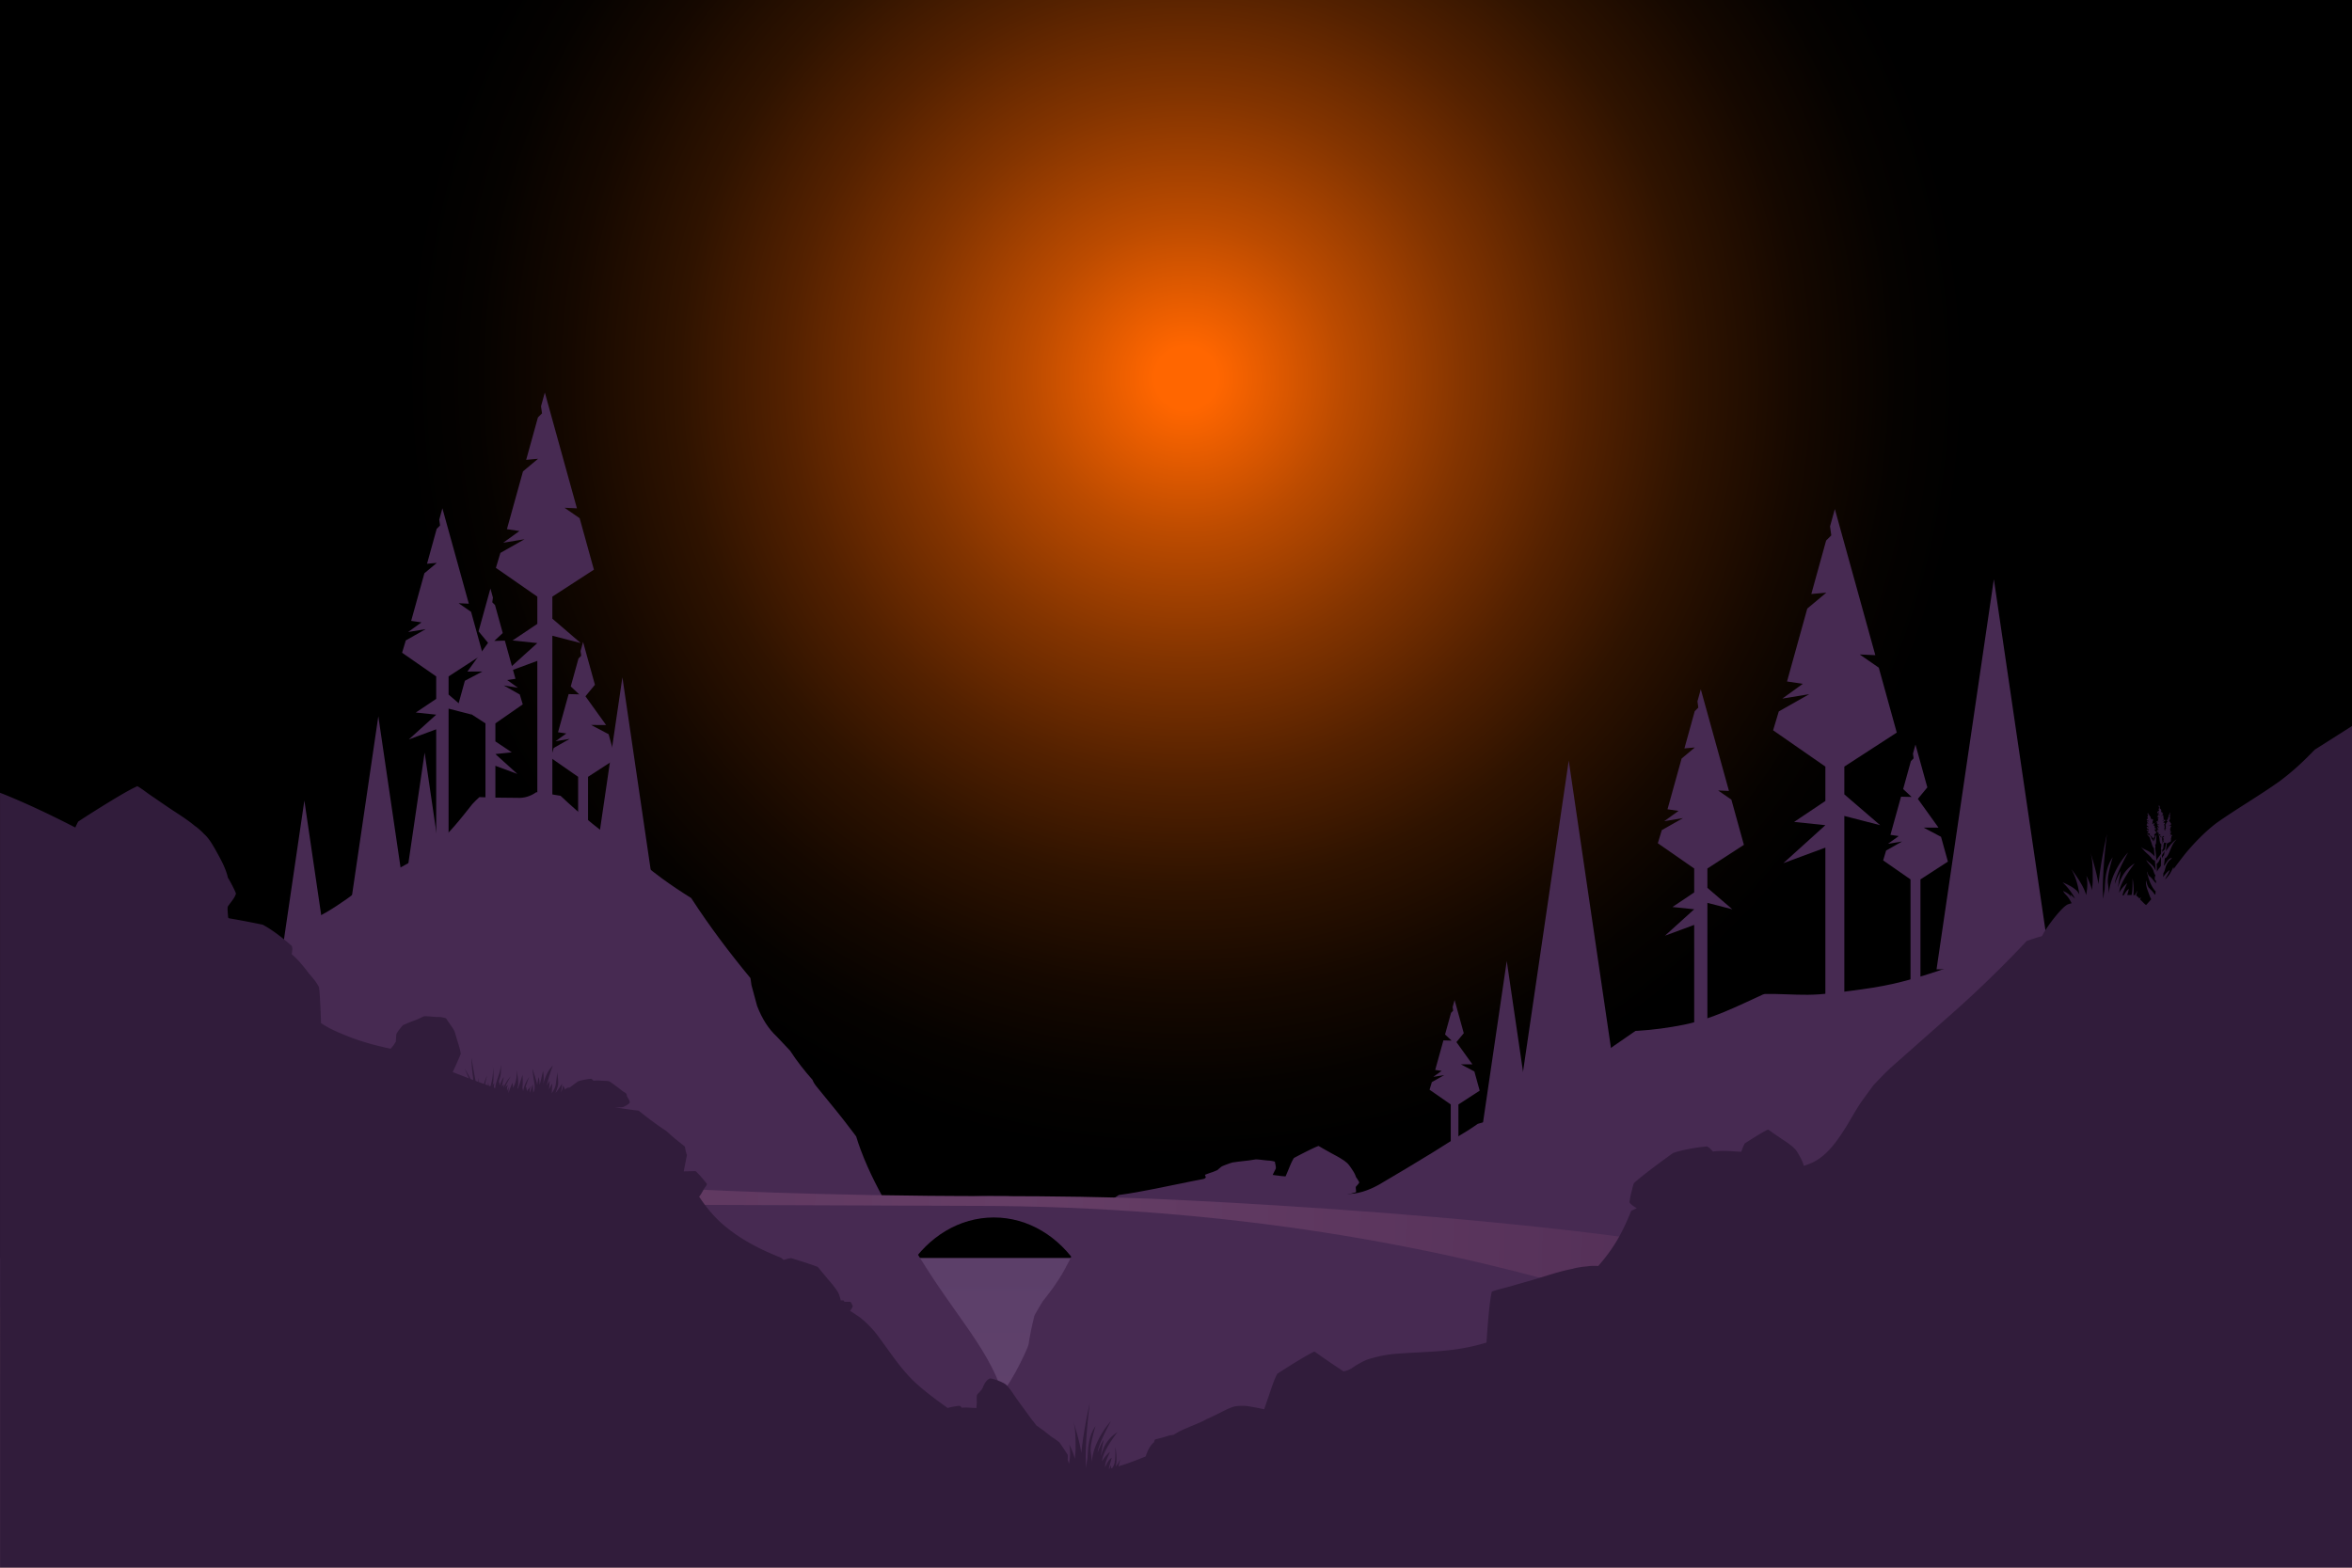 <?xml version="1.0" encoding="UTF-8"?> <svg xmlns="http://www.w3.org/2000/svg" xmlns:xlink="http://www.w3.org/1999/xlink" viewBox="0 0 3600 2400"><rect x="0" y="0" width="3600" height="2400" fill="#808080" stroke="none"/><style>.A{mix-blend-mode:screen}</style><defs><linearGradient xlink:href="#Y" id="A" x1="1800" x2="1800" y1="2392.97" y2="15.75"><stop offset=".27" stop-color="#fcc4bd"></stop><stop offset=".6" stop-color="#a2879e"></stop><stop offset=".87" stop-color="#5c5986"></stop><stop offset="1" stop-color="#42477d"></stop></linearGradient><linearGradient xlink:href="#Y" id="B" x1="1818.8" x2="1818.8" y1="1048.73" y2="154.01"><stop offset="0" stop-color="#f2c3a7"></stop><stop offset="1" stop-color="#fff8cf"></stop></linearGradient><linearGradient xlink:href="#Y" id="C" x1="1472.08" x2="1643.28" y1="606.13" y2="1477.95"><stop offset="0" stop-color="#624873"></stop><stop offset="1" stop-color="#63456e"></stop></linearGradient><linearGradient xlink:href="#Y" id="D" x1="1979.72" x2="1979.72" y1="1150.94" y2="2403.7"><stop offset="0" stop-color="#503561"></stop><stop offset="1" stop-color="#63456e"></stop></linearGradient><linearGradient xlink:href="#Y" id="E" x1="1677.84" x2="1677.84" y1="1163.42" y2="1567.67"><stop offset="0" stop-color="#6d5576"></stop><stop offset=".07" stop-color="#6c5276"></stop><stop offset=".39" stop-color="#6a4a76"></stop><stop offset="1" stop-color="#6a4876"></stop></linearGradient><linearGradient xlink:href="#Y" id="F" x1="1979.72" x2="1979.72" y1="1381.39" y2="2051.57"><stop offset="0" stop-color="#4e345f"></stop><stop offset="1" stop-color="#63456e"></stop></linearGradient><linearGradient xlink:href="#Y" id="G" x1="1554.45" x2="1565.01" y1="1273.15" y2="1343.97"><stop offset="0" stop-color="#594269"></stop><stop offset="1" stop-color="#63456e"></stop></linearGradient><linearGradient xlink:href="#G" id="H" x1="1515.7" x2="1533.92" y1="1319.44" y2="1441.63"></linearGradient><linearGradient xlink:href="#F" id="I" x1="1840.76" x2="1840.76" y1="1405.11" y2="2011.98"></linearGradient><linearGradient xlink:href="#F" id="J" x1="1301.33" x2="1301.33" y1="1405.11" y2="2011.98"></linearGradient><linearGradient xlink:href="#F" id="K" x1="2090.19" x2="2090.19" y1="1406.15" y2="1755.45"></linearGradient><linearGradient xlink:href="#F" id="L" x1="2154.92" x2="2154.92" y1="1397.82" y2="1987.75"></linearGradient><linearGradient xlink:href="#F" id="M" x1="1714.47" x2="1714.47" y1="1549.71" y2="1891.58"></linearGradient><linearGradient xlink:href="#Y" id="N" x1="274.13" x2="2874.75" y1="1922.02" y2="1987.54"><stop offset="0" stop-color="#4c2852"></stop><stop offset=".01" stop-color="#4c2852"></stop><stop offset=".29" stop-color="#5f3860"></stop><stop offset=".49" stop-color="#663e66"></stop><stop offset=".79" stop-color="#58335b"></stop><stop offset="1" stop-color="#4d2a52"></stop></linearGradient><linearGradient id="Y" gradientUnits="userSpaceOnUse"></linearGradient><radialGradient xlink:href="#Y" id="O" cx="1815.66" cy="578.77" r="1195.1" fx="1815.66" fy="578.77"><stop offset=".04" stop-color="#ff9000"></stop><stop offset=".05" stop-color="#f58a00"></stop><stop offset=".09" stop-color="#c77000"></stop><stop offset=".13" stop-color="#9c5800"></stop><stop offset=".18" stop-color="#774300"></stop><stop offset=".23" stop-color="#563000"></stop><stop offset=".28" stop-color="#3b2100"></stop><stop offset=".35" stop-color="#251500"></stop><stop offset=".42" stop-color="#140b00"></stop><stop offset=".51" stop-color="#080400"></stop><stop offset=".64" stop-color="#010100"></stop><stop offset="1"></stop></radialGradient><radialGradient xlink:href="#Y" id="P" cx="1801.27" cy="540.26" r="3018.6" fx="1801.27" fy="540.26"><stop offset=".04" stop-color="#543a28"></stop><stop offset=".04" stop-color="#533927"></stop><stop offset=".32" stop-color="#2f2016"></stop><stop offset=".58" stop-color="#150e0a"></stop><stop offset=".82" stop-color="#050302"></stop><stop offset="1"></stop></radialGradient><radialGradient xlink:href="#P" id="Q" cx="-236.12" cy="484.85" r="3018.61" fx="-236.12" fy="484.85"></radialGradient><radialGradient xlink:href="#P" id="R" cx="1944.32" cy="381.67" r="3018.61" fx="1944.32" fy="381.67"></radialGradient><radialGradient xlink:href="#P" id="S" r="3018.61"></radialGradient><radialGradient xlink:href="#P" id="T" cx="1253.71" cy="495.16" r="4391.06" fx="1253.71" fy="495.16"></radialGradient><radialGradient xlink:href="#P" id="U" cx="1496.76" fx="1496.76"></radialGradient><radialGradient xlink:href="#P" id="V"></radialGradient><radialGradient xlink:href="#Y" id="W" cx="1815.66" cy="578.77" r="1195.1" fx="1815.66" fy="578.77"><stop offset=".04" stop-color="#f60"></stop><stop offset=".2" stop-color="#bc4b00"></stop><stop offset=".36" stop-color="#833400"></stop><stop offset=".51" stop-color="#542100"></stop><stop offset=".65" stop-color="#2f1300"></stop><stop offset=".79" stop-color="#150800"></stop><stop offset=".91" stop-color="#050200"></stop><stop offset="1"></stop></radialGradient><path id="X" d="M703.97 684.92c-5.55 0-15.56-3.13-34.76-3.13l-9.76.13c-2.97-5.07-28.13-12.24-58.74-12.24-16.25 0-30.97 1.02-41.64 2.68-1.19-.05-2.39-.09-3.62-.09-3.48 0-6.8.21-9.83.6-5.59-3.58-17.51-6.07-31.36-6.07-2.38 0-4.71.07-6.96.21-7.03-5.99-25.41-10.28-47.04-10.28-27.69 0-50.14 7.01-50.14 15.66 0 .1.04.19.05.29-.5 0-1-.02-1.5-.02-18.66 0-33.79 3.44-33.79 7.69 0 .53.24 1.04.68 1.54-15.03.35-26.16 1.57-26.16 3.03 0 1.73-19.2 3.13 0 3.13h363.99c4.98 0 9.28-3.11-9.41-3.13z"></path></defs><path fill="url(#A)" d="M0 0h3600v2400H0z"></path><circle cx="1818.8" cy="602.69" r="446.04" fill="url(#B)"></circle><path fill="url(#O)" d="M0 0h3600v1925.85H0z" style="mix-blend-mode:screen"></path><path fill="#80638a" d="m1543.11 920.57-1.03-1.29h-3.72l4.75 1.29z"></path><path fill="#93809c" d="M3600 1217.23c-33.8-12.72-67.05-26.26-99.63-40.99-10.28 1.71-20.75 2.79-31.03 3.65v-7.34c-10.02-12.72-19.89-26.26-29.55-40.99-3.56 1.99-7.19 3.13-10.72 4.07-2.62.69-5.26.66-7.88.05-5.1-1.2-10.22-3.37-15.25-6.34-5.18-3.05-10.24-7.66-15.27-12.36-5.17-4.82-10.32-9.79-15.58-13.57-4.16-3-8.4-5.1-12.64-6.95-6.34-2.43-12.69-4.47-19.05-6.44-15.56-4.81-31.12-9.67-46.57-17.25-13.11-6.44-59.71-33.86-66.25-29.92l-43.96 27.29c-6.88 4.18-13.77 8.48-20.69 11.96-3.94 1.98-7.96 4.09-11.99 5.22-2.38 3.68-4.79 7.21-7.22 10.64-7.54 10.64-15.22 20.33-22.78 30.81-.25.34-.49.69-.74 1.04-35.06-3.43-70.06-7.28-104.89-12.36-44.2-6.44-87.92-15.71-129.85-30.03-9.82-2.49-18.9-6.14-27.23-10.93-22.19 3.18-44.24 7.1-66.29 11.04l-148.23 27.29-5.77 1.04c-2.74-3.46-5.46-7.04-8.17-10.63-4.89-6.46-9.69-13.54-14.46-20.8-8.32-12.67-16.55-25.91-25.04-37.49-7.08-8.5-14.39-15.42-21.87-19.59-7.19-1.91-14.41-1.26-21.59 1.06-4.71 2.28-9.38 5.09-14.04 8.17-10.53 6.96-20.98 15.2-31.56 21.44a115.05 115.05 0 0 1-14.27 7.13c-2.6 3.79-5.18 7.71-7.73 11.82-6.25 10.09-12.21 21.42-17.95 34-5.85 12.83-12.26 22.87-18.88 31.43-8.88 11.48-17.78 21.71-26.92 31.06-3.86 3.95-7.72 7.94-11.54 12.18l-8.39 3.86c-12.88 6.04-25.24 12.96-38.34 18.63-31.26 13.53-63.36 24.43-97.4 30.33-29.46 5.1-59.34 8.05-89.11 11.42l-78.1 10.25-52.56 4.95c-17.55 2.6-34.82 6.24-51.55 11.73-19.12 7.95-37.85 16.56-57.86 22.86-16.28 5.12-34.07 6.75-51.04 8.15-1.65.14-3.3.22-4.95.28-8.12 6.77-17.43 11.7-27.93 14.79-12 5.7-24.94 8.31-38.81 7.84-13.87.47-26.8-2.14-38.81-7.84-12.49-3.67-23.29-9.94-32.42-18.82-8.74-9.64-17.51-19.4-24.86-29.97-5.52.9-11.21 1.26-17.06 1.06-29.49-2.14-59.09-6.22-87.82-12.68-20.57-4.63-40.82-10.34-60.98-16.27l-107.22-30.09c-37.1-9.4-74.58-17.55-112.19-25.07l-146.28-27.55-10.58 2.52c-33.09 7.78-66.9 13.66-101.08 15.66l-1.9-2.41c-6.55-8.43-12.9-18.34-18.69-31.06-5.68-12.47-11.59-23.68-17.77-33.65-2.52-4.06-5.07-7.93-7.65-11.67a109.61 109.61 0 0 1-14.13-6.85c-10.48-6.03-20.81-14.07-31.24-20.83-4.61-2.99-9.24-5.7-13.9-7.89-7.11-2.18-14.25-2.69-21.37-.64-7.41 4.32-14.64 11.38-21.65 20.02-8.4 11.75-16.55 25.15-24.78 37.98-4.72 7.36-9.47 14.53-14.31 21.08-6.98 9.45-13.99 18.92-21.26 26.07a61.77 61.77 0 0 1-5.99 5.19l-5.35-1.46c-24.76-7.01-48.65-16.34-72.42-25.65-16.49-6.46-32.67-13.54-48.74-20.8-28.04-12.67-55.8-25.91-84.42-37.49-23.88-8.5-48.51-15.42-73.75-19.59-24.24-1.91-48.59-1.26-72.8 1.06-15.87 2.28-31.63 5.09-47.34 8.17l-106.43 21.44c-10.74 1.88-21.54 3.54-32.37 5.05l-20.87-12.65c-6.47-3.81-52.6 24.53-65.57 31.22-15.29 7.89-30.7 13.05-46.1 18.17-6.29 2.09-12.58 4.26-18.85 6.81-4.2 1.93-8.39 4.12-12.51 7.2-5.21 3.89-10.31 8.96-15.43 13.88-4.98 4.8-9.99 9.5-15.11 12.66-4.98 3.07-10.05 5.34-15.1 6.64-2.6.67-5.21.75-7.8.11-3.5-.87-7.09-1.93-10.61-3.86a585.43 585.43 0 0 1-18.4 27.01l-10.39 3.2c-18.97 5.76-37.92 11.58-56.55 18.17v764.94h56.1v12.28l618.8-12.28h2925.11v-784.04z"></path><path fill="#6a5380" d="M3051.6 1737.07c-47.93-17.9-95.33-36.66-142.24-55.97-41.13-16.93-81.88-34.46-122.06-52.77h7.59v-221.64l27.99-19.88-20.7 144.1h82.46l-41.23-287.02-17.26 120.14-1.48-5.48-14.17-10.45 10.94-1.65-14.02-51.61-2.79-10.31-10.24-37.82-3.58-3.69.86-6.35-3.33-12.29-28.01 103.43 10.8-.49-13.2 9.32-2.61 9.64-8.55-6.31 7.98-1.21-10.23-37.67-9.61-8.21 7.57.69-7.48-27.6-2.61-2.69.63-4.63-2.43-8.97-20.45 75.49 7.89-.36-9.63 6.81-9.09 33.55 26.49 17.57v14.35l-18.09 15.92 18.09-4.77v136.26h9.58v-119.89l21.21 8.02-21.21-19.6 15.78-1.69-15.78-10.82v-17.77l12.47-8.85-2.36 8.72 36.29 24.07v19.67l-24.79 21.82 24.79-6.54v184.18c-35.62-16.32-70.77-33.26-105.29-50.94l-3.47-24.14h51.89l-41.23-287.02-25.94 180.59-10.32-71.82-23.4 162.87-33.81-235.37-28.07 195.43-14.38-26.55c-1.25-3.62-2.28-7.23-3.14-10.85l-7.73-4.7v-73.58l18.09 4.77-18.09-15.92v-14.35l26.49-17.57-9.09-33.55-9.63-6.81 7.89.36-20.45-75.49-2.43 8.97.63 4.63-2.61 2.69-7.48 27.6 7.57-.69-9.61 8.21-10.23 37.67 7.98 1.21-10.34 7.62 13.59-2.27-15.39 8.92-2.86 9.74 26.39 18.75V1372l-15.78 10.82 15.78 1.69-21.21 19.6 21.21-8.02v51.36l-37.19-23.31-28.6-199.09-23.65 164.61-38.25-26.87 4.93-8.71v-122.92h-13.69v14.97h-13.55v-14.97h-13.69v14.97h-2.37V996.36l13.01-20.9v-62.7h12.96l-12.96-18.77-43.47-175.81v-48.43c17.48 13.66 34.96-13.66 52.45 0-6.95-7.71-13.9-8.94-20.85-8.84 6.95-4.65 13.9-7.97 20.85-4.82-17.48-13.66-34.96 13.66-52.45 0h-2.37v62.09l-43.47 175.81-12.96 18.77h12.96v62.7l13.01 20.9v69.74h-6.75v11.11h-11.07v-11.11h-10.16v11.11h-11.07v-11.11h-10.16v11.11h-11.07v-11.11h-10.16v11.11h-11.07v-11.11h-10.16v11.11h-11.07v-11.11h-10.16v11.11h-11.07v-11.11h-10.16v11.11h-11.07v-11.11h-10.03V904.89l11.16-17.94v-15.68h3.24l-3.24-4.69-11.16-45.15-11.16 45.15-3.24 4.69h3.24v12.56h-61.81v-12.56h3.24l-3.24-4.69-11.16-45.15-11.16 45.15-3.24 4.69h3.24v12.56h-36.13l5.25-8.43v-31.35h6.48l-6.48-9.38-22.33-90.3-12.44 50.31v-148.6l12.1-21.41v-78.24h-8.72v9.53h-8.62v-9.53h-8.04v-19.31h6.48l-6.48-9.38-22.33-90.3-22.33 90.3-6.48 9.38h6.48v19.31h-8.04v9.53h-8.62v-9.53h-8.72v78.24l12.1 21.41v121.93h-26.24V718.6l3.22-5.17v-17.1h3.54l-3.54-5.12-12.18-49.26-12.18 49.26-3.54 5.12h3.54v17.1l3.22 5.17v94.22h-10.4V612.47l13.01-20.9v-62.7h12.96l-12.96-18.77-42.51-171.93v-56.38c31.64 24.72 63.28-24.72 94.92 0-12.58-13.95-25.15-16.17-37.73-16 12.58-8.41 25.15-14.42 37.73-8.72-31.64-24.72-63.28 24.72-94.92 0h-4.28v81.1l-42.51 171.93-12.96 18.77h12.96v62.7l13.01 20.9v131.31h-38.95v-14.06l6.5-10.45v-31.35h6.48l-6.48-9.38-22.33-90.3-22.33 90.3-6.48 9.38h6.48v31.35l6.5 10.45v81.2l-15.43-62.4-15.9 64.3h-4.14l-8.76-35.44-8.74 35.36v-41.29l13.01-20.9v-62.7h12.96l-12.96-18.77-44.65-180.59-44.65 180.59-12.96 18.77h12.96v62.7l13.01 20.9v33.96l-12.18 49.26-3.54 5.12h3.54v17.1l12.18 19.57v122.63h-6.8v-14.97h-13.69v14.97h-7.86V986h7.65l-7.65-11.07-26.34-106.53-26.34 106.53-7.65 11.07h7.65v33.09h-7.49v-14.97h-13.69v79.05h-34.65v-12.56h3.24l-3.24-4.69-11.16-45.15-11.16 45.15-3.24 4.69h3.24v12.56h-61.81v-12.56h3.24l-3.24-4.69-11.16-45.15-11.16 45.15-3.24 4.69h3.24v15.68l11.16 17.94v128.87h-118.06v-57.79h-14.19v15.52h-14.04v-15.52h-14.19v15.52h-7.39v-37.05h8.09l-8.09-11.71-26.39-106.73v-55.3c21.74 16.99 43.49-16.99 65.23 0-8.64-9.58-17.28-11.12-25.93-11 8.64-5.78 17.28-9.91 25.93-5.99-21.74-16.99-43.49 16.99-65.23 0h-2.94v72.29l-26.39 106.73-8.09 11.71h8.09v37.05h-7.39v-15.52h-14.19v15.52h-14.04v-15.52h-14.19v127.4l23.84 42.18v94.19c-4.53 2.51-9.31 4.82-14.35 6.94a1550.56 1550.56 0 0 1-52.74 28.33v-36.87l18.09 4.77-18.09-15.92v-14.35l26.49-17.57-9.09-33.55-9.63-6.81 7.89.36-20.44-75.49-2.43 8.97.63 4.63-2.61 2.69-7.48 27.6 7.57-.69-9.61 8.21-10.23 37.67 7.98 1.21-10.34 7.62 13.59-2.27-15.39 8.92-2.86 9.74 26.39 18.75v17.77l-15.78 10.82 15.78 1.69-21.21 19.6 21.21-8.02v25.38l-23.3 11.51-29.87-207.91-34.07 237.16-5.75 2.49-74.43 55.29c-5.62 9.95-13.21 19-22.78 27.15-12.02 14.46-27.97 25.87-47.85 34.22l-23.85 8.72-32.04 25.03c-21.28 16.47-46.36 27.85-75.25 34.17l-10.48 1.1c-10.2 6.26-20.78 12.17-31.46 17.84-7.3 3.87-14.92 7.37-22.7 10.62-21.02 8.78-43.1 16.19-65.27 23.17l-15.45 9.09v486.5h2534.18v-504.75l-15.49-13.58zm-297.66-385.68-10.42-6.04 11.54 1.93-1.11 4.11zm-1510.27 3.04-8.11 2.4-3.76 1.06v-12.98l11.87-21v30.51zm46.75-15.18-30.58 10.16v-68.18c0-8.44 6.84-15.29 15.29-15.29s15.29 6.84 15.29 15.29v58.01zm48.7-20.81-8.88 4.87c-2.82 1.48-5.72 2.87-8.67 4.19-4.25 1.9-8.61 3.66-13.02 5.33v-51.59c0-8.44 6.84-15.29 15.29-15.29s15.29 6.84 15.29 15.29v37.2zm34.59-12.03-16.47 2.57v-27.74c0-8.44 6.84-15.29 15.29-15.29.4 0 .79.03 1.18.06v40.4zm62.45-11.87c-9.09 2.04-18.22 3.96-27.38 5.72l-3.19.59v-19.61c0-8.44 6.84-15.29 15.29-15.29s15.29 6.84 15.29 15.29v13.3zm8.44-61.41h-46.36v-76.97c0-12.8 10.38-23.18 23.18-23.18s23.18 10.38 23.18 23.18v76.97zm27.48-76.97c0-12.8 10.38-23.18 23.18-23.18a23.1 23.1 0 0 1 14.73 5.28l8.2 14.51a23.73 23.73 0 0 1 .25 3.39v41.91h-.74v-10.26h-9.39v10.26h-9.29v-10.26h-9.39v10.26h-9.29v-10.26h-8.26v-31.65zm171.81-423.99h-12.74v-22.72a6.37 6.37 0 0 1 12.74 0v22.72zm174.12-181.69a6.37 6.37 0 0 1 12.74 0v22.72h-12.74v-22.72zm17.32 658.71h-33.03v-58.9c0-9.12 7.39-16.52 16.52-16.52s16.52 7.4 16.52 16.52v58.9zm209.06 5.62-8.78-3.66v-62.95c2.84-2.74 5.77-5.37 8.78-7.91v74.53zm0-220.14h-13.01V979.7h-13.69v14.97h-13.55V979.7h-6.11v-22.89c0-12.8 10.38-23.18 23.18-23.18s23.18 10.38 23.18 23.18v37.86zm73.84 249.49-4.8-1.83-41.56-16.33v-104.87c14.35-8.11 29.93-14.25 46.36-18.1v141.13zm0-166.94h-7.9v-11.11h-10.16v11.11h-11.07v-11.11h-10.16v11.11h-7.08V956.8c0-12.8 10.38-23.18 23.18-23.18s23.18 10.38 23.18 23.18v120.42zm179.71 168.92h-2.37v-14.97h-13.69v14.97h-13.55v-14.97h-13.69v66.8c-29.07-11.06-57.64-22.89-86.23-34.69-8.43-3.48-17.03-6.75-25.66-9.97V1099.1c5.13-.45 10.32-.69 15.56-.69 56.55 0 106.94 26.79 139.63 68.57v79.16zm38.02-289.08h-12.74v-22.72a6.37 6.37 0 0 1 12.74 0v22.72z"></path><path fill="#694e76" d="m953.06 1166.82-41.23 287.02h82.46l-41.23-287.02zm-72.53 86.78-41.23 287.02h82.47l-41.24-287.02z"></path><path fill="url(#C)" d="M2150.04 1359.19c-240.19-148.14-314.64-149.81-314.72-150h-33.03c-81.18 0-390.53 214.97-546.64 244.66-91.79 17.45-261.35 77.08-261.35 77.08l219.62 185.81 1084.02-262.88-147.89-94.66Z"></path><path fill="url(#D)" d="m2903.21 2028.35-1671.42 145.02-175.58-530.79 498.83-126.57 280.27-44.79 274.05-33.83s41.09-63.8 63.96-55.9c432.84 149.44 729.88 646.87 729.88 646.87Z"></path><path fill="url(#E)" d="m1163.19 1659.52-7.25-56.52c323.65-140.91 1022.71-133.17 952.16-215.59-63.71-74.42-431.93-122.42-305.8-178.22h33.03c-157.42 50.94 404.35 157.36 362.16 198.04-99.46 95.88-475.34 33-1034.29 252.29Z"></path><path fill="url(#F)" d="m1918.92 1410.45 17.69-63.86 3.4-12.28 39.8-143.7 8.59 31.02 14.55 52.54-14.75-1.31 18.71 15.63 19.92 71.7 4.6 16.82-26.45-4.33 29.95 16.98 5.58 18.54-51.38 35.69v57.63l41.28 37.32-41.28-15.26v228.24h-18.65v-259.38l-35.22 9.08 35.22-30.31v-27.32l-51.56-33.44z"></path><path fill="url(#G)" d="m1566.25 1202.8-21.88 152.32h43.76l-21.88-152.32z"></path><path fill="url(#H)" d="m1536.07 1198.07-37.75 262.79h75.5l-37.75-262.79z"></path><path fill="url(#I)" d="m1840.76 1359.41-54.14 376.85h108.27l-54.13-376.85z"></path><path fill="url(#J)" d="m1301.33 1359.41-54.13 376.85h108.27l-54.14-376.85z"></path><path fill="url(#K)" d="m2090.19 1183.94-54.14 376.85h108.28l-54.14-376.85z"></path><path fill="url(#L)" d="m2154.92 1299.97-54.13 376.85h108.27l-54.14-376.85z"></path><path fill="url(#M)" d="m1714.47 1523.96-30.5 212.3h60.99l-30.49-212.3z"></path><g fill="#3b424d" class="A"><path d="M2342.31 350.66c-1.81 0-3.28 1.47-3.28 3.28s1.47 3.28 3.28 3.28 3.28-1.47 3.28-3.28-1.47-3.28-3.28-3.28Zm1169.13-128.64c-1.81 0-3.28 1.47-3.28 3.28s1.47 3.28 3.28 3.28 3.28-1.47 3.28-3.28-1.47-3.28-3.28-3.28Zm-93.78-47.69c-1.81 0-3.28 1.47-3.28 3.28s1.47 3.28 3.28 3.28 3.28-1.47 3.28-3.28-1.47-3.28-3.28-3.28Zm-1049.13-3.28c-1.81 0-3.28 1.47-3.28 3.28s1.47 3.28 3.28 3.28 3.28-1.47 3.28-3.28-1.47-3.28-3.28-3.28Z"></path><circle cx="2047.6" cy="429.91" r="3.28"></circle><path d="M3195.2 38.96c-1.81 0-3.28 1.47-3.28 3.28s1.47 3.28 3.28 3.28 3.28-1.47 3.28-3.28-1.47-3.28-3.28-3.28Zm-523.49 169.82c-1.81 0-3.28 1.47-3.28 3.28s1.47 3.28 3.28 3.28 3.28-1.47 3.28-3.28-1.47-3.28-3.28-3.28Zm-136.32-24.48c-1.81 0-3.28 1.47-3.28 3.28s1.47 3.28 3.28 3.28 3.28-1.47 3.28-3.28-1.47-3.28-3.28-3.28Zm-524.77 425.57c-1.81 0-3.28 1.47-3.28 3.28s1.47 3.28 3.28 3.28 3.28-1.47 3.28-3.28-1.47-3.28-3.28-3.28Zm1561.33-290.49c-1.81 0-3.28 1.47-3.28 3.28s1.47 3.28 3.28 3.28 3.28-1.47 3.28-3.28-1.47-3.28-3.28-3.28Z"></path><circle cx="92.32" cy="174.33" r="3.28"></circle><path d="M509.49 228.12c-1.81 0-3.28 1.47-3.28 3.28s1.47 3.28 3.28 3.28 3.28-1.47 3.28-3.28-1.47-3.28-3.28-3.28ZM490 515.26c-1.81 0-3.28 1.47-3.28 3.28s1.47 3.28 3.28 3.28 3.28-1.47 3.28-3.28-1.47-3.28-3.28-3.28Zm-439.59-6.57c-1.81 0-3.28 1.47-3.28 3.28s1.47 3.28 3.28 3.28 3.28-1.47 3.28-3.28-1.47-3.28-3.28-3.28Zm122.53-102.84c-1.81 0-3.28 1.47-3.28 3.28s1.47 3.28 3.28 3.28 3.28-1.47 3.28-3.28-1.47-3.28-3.28-3.28Z"></path><circle cx="2325.29" cy="54.38" r="3.28"></circle><path d="M2443.94 29.89c-1.81 0-3.28 1.47-3.28 3.28s1.47 3.28 3.28 3.28 3.28-1.47 3.28-3.28-1.47-3.28-3.28-3.28ZM1666.3 47.81c-1.81 0-3.28 1.47-3.28 3.28s1.47 3.28 3.28 3.28 3.28-1.47 3.28-3.28-1.47-3.28-3.28-3.28ZM687.71 88.98c-1.81 0-3.28 1.47-3.28 3.28s1.47 3.28 3.28 3.28 3.28-1.47 3.28-3.28-1.47-3.28-3.28-3.28Zm635.47 111.73c-1.81 0-3.28 1.47-3.28 3.28s1.47 3.28 3.28 3.28 3.28-1.47 3.28-3.28-1.47-3.28-3.28-3.28ZM3051.7 85.7c-1.81 0-3.28 1.47-3.28 3.28s1.47 3.28 3.28 3.28 3.28-1.47 3.28-3.28-1.47-3.28-3.28-3.28Zm427.42-62.37c-1.81 0-3.28 1.47-3.28 3.28s1.47 3.28 3.28 3.28 3.28-1.47 3.28-3.28-1.47-3.28-3.28-3.28ZM1195.59 472.59c-1.81 0-3.28 1.47-3.28 3.28s1.47 3.28 3.28 3.28 3.28-1.47 3.28-3.28-1.47-3.28-3.28-3.28ZM924.77 305.26c-1.81 0-3.28 1.47-3.28 3.28s1.47 3.28 3.28 3.28 3.28-1.47 3.28-3.28-1.47-3.28-3.28-3.28ZM841.29 47.81c-1.81 0-3.28 1.47-3.28 3.28s1.47 3.28 3.28 3.28 3.28-1.47 3.28-3.28-1.47-3.28-3.28-3.28Zm-90.72 347.2c-1.81 0-3.28 1.47-3.28 3.28s1.47 3.28 3.28 3.28 3.28-1.47 3.28-3.28-1.47-3.28-3.28-3.28Z"></path><circle cx="2669.49" cy="37.07" r="3.28"></circle><path d="M3051.7 433.19c-1.81 0-3.28 1.47-3.28 3.28s1.47 3.28 3.28 3.28 3.28-1.47 3.28-3.28-1.47-3.28-3.28-3.28Zm-237.3 36.7c-1.81 0-3.28 1.47-3.28 3.28s1.47 3.28 3.28 3.28 3.28-1.47 3.28-3.28-1.47-3.28-3.28-3.28ZM3544.6 31.4c-1.81 0-3.28 1.47-3.28 3.28s1.47 3.28 3.28 3.28 3.28-1.47 3.28-3.28-1.47-3.28-3.28-3.28Zm-596.1 287.98c-1.81 0-3.28 1.47-3.28 3.28s1.47 3.28 3.28 3.28 3.28-1.47 3.28-3.28-1.47-3.28-3.28-3.28Zm-429.51 150.51c-1.81 0-3.28 1.47-3.28 3.28s1.47 3.28 3.28 3.28 3.28-1.47 3.28-3.28-1.47-3.28-3.28-3.28Zm501.39-352.06c-1.81 0-3.28 1.47-3.28 3.28s1.47 3.28 3.28 3.28 3.28-1.47 3.28-3.28-1.47-3.28-3.28-3.28Zm52.83 100.9c-1.81 0-3.28 1.47-3.28 3.28s1.47 3.28 3.28 3.28 3.28-1.47 3.28-3.28-1.47-3.28-3.28-3.28ZM892.18 544.34c-1.81 0-3.28 1.47-3.28 3.28s1.47 3.28 3.28 3.28 3.28-1.47 3.28-3.28-1.47-3.28-3.28-3.28ZM483.51 50.1c-1.81 0-3.28 1.47-3.28 3.28s1.47 3.28 3.28 3.28 3.28-1.47 3.28-3.28-1.47-3.28-3.28-3.28Zm-310.57-2.29c0-3.08-2.49-5.57-5.57-5.57s-5.57 2.49-5.57 5.57 2.49 5.57 5.57 5.57 5.57-2.49 5.57-5.57Z"></path></g><g class="A"><use xlink:href="#X" fill="url(#P)"></use><use xlink:href="#X" x="2037.39" y="55.41" fill="url(#Q)"></use><use xlink:href="#X" x="-143.05" y="158.59" fill="url(#R)"></use><path fill="url(#S)" d="M1026.19 798.92c0-1.73-8.56-3.13-19.11-3.13-1.95 0-3.84.05-5.62.14-2.38-2.55-15.8-4.51-32.05-4.51-4 0-7.82.12-11.36.34-1.82-3.19-7.19-5.5-13.52-5.5-1.91 0-3.74.21-5.41.6-1.62-1.89-4.22-3.47-7.44-4.55-2.9-8.18-18.99-14.45-38.46-14.45-3.45 0-6.77.22-9.95.58-7.79-8.02-24.63-13.57-44.15-13.57-21.79 0-40.24 6.92-46.49 16.46-.97-.02-1.94-.05-2.93-.05-5.65 0-11.05.32-16.1.88-7.63-4.28-19.41-7.03-32.67-7.03-17.05 0-31.68 4.54-38.13 11.04-2.49-.3-5.09-.47-7.79-.47-10.72 0-20.09 2.52-25.32 6.29-3.3-.76-7.05-1.2-11.02-1.2-3.4 0-6.62.32-9.55.88-4.28-3.6-11.66-5.98-20.07-5.98-11.93 0-21.8 4.79-23.64 11.06-1.18-.06-2.37-.1-3.6-.1-5.56 0-10.67.61-14.74 1.63-6.04-1.02-13.62-1.63-21.87-1.63-5.55 0-10.78.28-15.46.77-3.66-3.89-12.51-6.64-22.86-6.64s-18.29 2.48-22.25 6.07c-2.15-.38-4.5-.6-6.98-.6-8.18 0-15.1 2.31-17.45 5.5-4.57-.22-9.5-.34-14.66-.34-20.97 0-38.29 1.96-41.36 4.51-2.29-.09-4.72-.14-7.25-.14-13.62 0-24.66 1.4-24.66 3.13s-13.62 3.13 0 3.13h636.34c10.56 0-2.42-1.4-2.42-3.13Zm-61.06-168.97h241.44c13.24 0-9.86-3.44-9.86-7.69s-10.73-7.69-23.98-7.69c-5.56 0-10.67.61-14.74 1.63-6.04-1.02-13.62-1.63-21.87-1.63-5.55 0-10.78.28-15.46.77-3.66-3.89-12.51-6.64-22.86-6.64s-18.29 2.48-22.25 6.07c-2.15-.38-4.5-.6-6.98-.6-8.18 0-15.1 2.31-17.45 5.5-4.57-.22-9.5-.34-14.66-.34-20.97 0-38.29 1.96-41.36 4.51-2.29-.09-4.72-.14-7.25-.14-13.62 0-24.66 1.4-24.66 3.13s-11.69 3.13 1.93 3.13Z"></path><path fill="url(#T)" d="M3467.03 669.21c0-2.51-16.06-4.55-35.88-4.55-3.67 0-7.21.07-10.54.2-4.46-3.71-29.66-6.56-60.17-6.56-7.52 0-14.68.18-21.33.5-3.42-4.64-13.49-8-25.39-8-3.6 0-7.02.31-10.15.87-5.77-5.21-18.07-8.82-32.37-8.82-15.05 0-27.92 4-33.25 9.66-6.81-.71-14.42-1.12-22.49-1.12-12.01 0-23.03.89-31.82 2.38-5.92-1.48-13.35-2.38-21.44-2.38-1.78 0-3.52.06-5.23.14-2.68-9.12-17.04-16.09-34.39-16.09-12.23 0-22.97 3.46-29.2 8.7-4.26-.82-8.95-1.28-13.89-1.28-5.79 0-11.23.63-16.04 1.74-7.61-5.49-21.23-9.16-36.83-9.16-3.93 0-7.71.25-11.33.69-9.38-9.45-30.67-16.07-55.47-16.07-19.28 0-36.42 4-47.52 10.23-7.34-.81-15.2-1.27-23.41-1.27-1.44 0-2.84.04-4.26.07-9.09-13.88-35.93-23.94-67.63-23.94-28.41 0-52.9 8.08-64.23 19.75-4.63-.54-9.46-.85-14.48-.85-28.32 0-51.73 9.12-55.95 21.02-4.68 1.56-8.46 3.86-10.82 6.62-2.42-.56-5.08-.87-7.86-.87-9.22 0-17.02 3.36-19.67 8-5.15-.32-10.71-.5-16.53-.5-23.64 0-43.17 2.85-46.62 6.56-2.58-.13-5.33-.2-8.17-.2-15.36 0-27.8 2.04-27.8 4.55s-18.87 4.55-3.51 4.55h925.65c19.82 0 0-2.04 0-4.55Z"></path><path fill="url(#U)" d="M2402.4 564.56c0-1.73-11.04-3.13-24.66-3.13-2.52 0-4.95.05-7.25.14-3.07-2.55-20.39-4.51-41.36-4.51-5.17 0-10.09.12-14.66.34-2.35-3.19-9.28-5.5-17.45-5.5-2.47 0-4.83.21-6.98.6-3.96-3.58-12.42-6.07-22.25-6.07-10.35 0-19.19 2.75-22.86 6.64-4.68-.49-9.91-.77-15.46-.77-8.26 0-15.83.61-21.87 1.63-4.07-1.02-9.18-1.63-14.74-1.63-13.24 0-23.98 3.44-23.98 7.69s-23.1 7.69-9.85 7.69h241.44c13.62 0 1.93-1.4 1.93-3.13Z"></path><path fill="url(#V)" d="M3134.95 702.25c0-4.25-10.73-7.69-23.98-7.69-5.56 0-10.67.61-14.74 1.63-6.04-1.02-13.62-1.63-21.87-1.63-5.55 0-10.78.28-15.46.77-3.66-3.89-12.51-6.64-22.86-6.64s-18.29 2.48-22.25 6.07c-2.15-.38-4.51-.6-6.98-.6-8.18 0-15.1 2.31-17.45 5.5-4.57-.22-9.5-.34-14.66-.34-20.97 0-38.29 1.96-41.36 4.51-2.29-.09-4.72-.14-7.25-.14-13.62 0-24.66 1.4-24.66 3.13s-11.69 3.13 1.93 3.13h241.44c13.24 0-9.85-3.44-9.85-7.69Zm373.38-196.71c3.53 0 6.59-3.11-6.68-3.13-3.94 0-11.04-3.13-24.66-3.13-2.41 0-4.73.05-6.93.13-2.11-5.07-19.96-12.24-41.68-12.24-11.53 0-21.97 1.02-29.55 2.68-.84-.05-1.7-.09-2.57-.09-2.47 0-4.83.21-6.98.6-3.96-3.58-12.42-6.07-22.25-6.07-1.69 0-3.34.07-4.94.21-4.99-5.99-18.03-10.28-33.38-10.28-19.65 0-35.58 7.01-35.58 15.66 0 .1.03.19.03.29-.36 0-.71-.02-1.07-.02-13.24 0-23.98 3.44-23.98 7.69 0 .53.17 1.04.48 1.54-10.66.35-18.56 1.57-18.56 3.03 0 1.73-13.62 3.13 0 3.13h258.28ZM311.39 747.76c0-1.46-7.9-2.68-18.56-3.03.31-.5.48-1.01.48-1.54 0-4.25-10.73-7.69-23.98-7.69-.36 0-.71.01-1.07.02 0-.1.03-.19.03-.29 0-8.65-15.93-15.66-35.58-15.66-15.35 0-28.39 4.29-33.38 10.28-1.6-.14-3.25-.21-4.94-.21-9.83 0-18.29 2.48-22.25 6.07-2.15-.38-4.5-.6-6.98-.6-.87 0-1.73.04-2.57.09-7.58-1.65-18.02-2.68-29.55-2.68-21.72 0-39.58 7.17-41.68 12.24-2.2-.08-4.52-.13-6.93-.13-13.62 0-20.73 3.12-24.66 3.13-13.27.01-10.21 3.13-6.68 3.13h258.28c13.62 0 0-1.4 0-3.13Z"></path><path fill="url(#S)" d="M1375.28 766.6c0-2.93-14.53-5.31-32.46-5.31l-2.43.02c1.56-1.51 2.43-3.11 2.43-4.78 0-8.5-21.83-15.38-48.76-15.38-.99 0-1.95.03-2.93.05-6.25-9.54-24.7-16.46-46.49-16.46-19.53 0-36.37 5.56-44.15 13.57-3.18-.37-6.51-.58-9.95-.58-19.47 0-35.56 6.27-38.46 14.45-3.22 1.07-5.81 2.65-7.44 4.55-1.67-.38-3.49-.6-5.41-.6-6.34 0-11.7 2.31-13.52 5.5a184.14 184.14 0 0 0-11.36-.34c-16.25 0-29.67 1.96-32.05 4.51-1.78-.09-3.66-.14-5.62-.14-10.56 0-19.11 1.4-19.11 3.13s-13.49 3.13-.37 3.13h322.51c17.93 0-4.42-2.38-4.42-5.31z"></path></g><path fill="#472a52" d="M2398.92 469.88c-2.98-.29-6.05-.46-9.04-.23-6.04.48-11.52 3.06-16.57 6.27a82.75 82.75 0 0 0-4.28 2.92l-3.51 2.58-2.83 2.5c-.53.46-1.28 1.28-1.99 1.82-9.23-1.7-15.53-2.36-25.5-2.45-11.95.74-26.88 10.23-27.37 10.51 11.08-2.25 19.81-9.12 44.34.98a15.23 15.23 0 0 0-3.63 1.04c-1.44.62-3.63 1.69-4.55 3.2 2.1-.84 3.86-2.26 6.22-1.62 1.58.43 2.83 1.51 2.83 1.51.07 0 1.21-.65 1.27-.65 1.86-.1 4.15.33 6.09.01 2.5-.07 4.79-1.52 5.72-4.15.07-.2.12-.41.17-.61.83-.11 1.64-.44 2.4-.82.72-.35 1.3-.66 1.97-.77 1.3-.52 2.67-.35 3.98.16-.78-1.37-3.32-4.06-5.4-4.63 4.26-5.26 9.03-10.06 15.4-12.75 6.01-2.55 12.63-3.53 19.17-3.76-.07-.03-.15-.05-.22-.08-1.52-.55-3.05-.85-4.65-1zm-301.09 48.36c1.09.37 2.15.83 3.19 1.32l4.58 2.19 4.21 2.03a23.85 23.85 0 0 1 1.39-.57c.91-.33 2.02-.73 3.02-.57.27-.16.58-.27.84-.43.4-.23.78-.49 1.16-.77a34.84 34.84 0 0 0 2.04-1.59l3.88-3.34c1.42-1.2 2.93-2.4 4.58-3.3 1.1-.51 2.26-.9 3.44-.99-2.98 1.11-5.6 2.94-7.91 5.11l-3.73 3.56c-.63.58-1.26 1.16-1.93 1.7l-.93.75a2.2 2.2 0 0 0-.23.2c.41.17.82.52 1.05.76.29.31.46.68.49 1.07-1.15-.51-2.01.05-2.32.08a3.41 3.41 0 0 1-.64-.01c-.07.01-.14.03-.21.04-.24.32-.62.57-.93.76-.51.33-1.11.57-1.7.73a7.59 7.59 0 0 1-1.56.26c-.31.15-.63.27-.88.36-.76.29-1.53.42-2.34.38-.67-.03-1.34-.16-2.01-.28-.51-.15-1.02-.27-1.54-.34-.44-.06-.9-.06-1.34-.03 0-.05.01-.1.06-.12.48-.27 1.01-.26 1.55-.27.61-.01 1.22 0 1.83-.03.53-.03 1.05-.09 1.56-.22.19-.05.37-.11.55-.17-.07-.02-.13-.05-.2-.07-.22-.09-.36-.25-.43-.43-.07 0-.14-.02-.22-.02-3.05.28-5.05-1.57-7.3-3.15-1.32-.92-3.6-2.09-3.99-2.29.6.1 1.18.2 1.76.42l1.29.5c-.15-.09-.3-.17-.45-.25-1.23-.67-2.53-1.21-3.87-1.63-1.04-.32-2.1-.5-3.15-.71a6.27 6.27 0 0 0-1.34-.28c1.22-.44 2.47-.78 3.78-.87 1.66-.12 3.3.08 4.89.48zm397.78-124.84c-3.9-3.03-7.89-5.92-12.07-8.43-6.22-2.98-12.79-4.95-19.71-5.39-5.44-.34-10.84.51-16.21 1.93 1.82.46 3.58 1.23 5.29 2.18 4.17 1.66 8.4 3.19 12.4 5.4 5.17 2.85 10.11 6.31 14.62 10.36.55.49 1.09 1 1.63 1.52-1.62-1.12-3.23-2.23-4.89-3.26-2.24-1.4-4.53-2.28-6.91-3.13 1.44 1.23 9.89 8.33 14.56 13.66 7.99 9.11 14.76 19.37 27.49 19.89.3.01.58.14.88.21.15.9.6 1.75 1.41 2.34a5.95 5.95 0 0 0 .75.48c-.79.19-1.59.37-2.4.48-2.2.31-4.41.28-6.59.1-2.53-.21-5.04-.66-7.55-.99-2.23-.29-4.39-.67-6.58.37-.23.11-.35.34-.36.57 1.86.15 3.73.45 5.49 1 2.07.64 4.08 1.57 6.06 2.6 2.63.99 5.27 2.04 8.02 2.59 3.3.66 6.57.51 9.9-.44 1.1-.31 2.5-.69 3.9-1.22 2.19.18 4.44.05 6.62-.31 2.54-.43 5.18-1.25 7.55-2.54 1.4-.76 3.15-1.77 4.41-3.16.3-.02 5.69-3.9 16.44-3.4-2.15-2.98-6.12-4.96-8.15-5.04l1.12-.83 4.41-3.09c3.16-2.24 6.23-4.67 9.27-7.13 6.11-4.93 12.05-10.16 18.14-15.14 11.21-9.18 23.42-16.52 36.54-20.13-4.95-.29-9.99.9-14.92 2.72-7.49 3.39-14.63 8.35-21.41 13.35l-18.58 13.96c-3.15 2.31-6.35 4.5-9.63 6.53-1.76 1.1-3.54 2.13-5.37 3.03-1.2.58-2.57.93-3.79 1.57-3.97-1.39-8.84-.15-12.85.92-2.08.55-4.13 1.23-6.17 1.95-5.13-4.32-10.48-8.34-15.67-12.52l-17.09-13.53zm-244.98 49.01c0-2.51-.18-5.07.42-7.54.03-.14-.14-.25-.23-.12a11.39 11.39 0 0 0-.79 1.4c.26-1.55.67-3.07 1.33-4.47.04-.09-.1-.15-.15-.07-3.08 4.56-3.53 10.17-4.17 15.5-.34 2.81-.64 5.6-1.25 8.36-.29 1.32-.66 2.63-1.14 3.89-.26.71-.76 1.5-1.04 2.3-1.34-.46-3.31-.46-4.24.65-.03-.02-.07-.03-.1-.05-1.08-.43-2-.9-2.85-1.72-.87-.84-1.62-1.79-2.38-2.72-1.88-2.3-3.96-4.44-6.1-6.5-.24-.23-.48-.45-.72-.67-.25-.33-.5-.66-.78-.97-.17-.19-.37-.27-.56-.28-1.48-1.36-2.99-2.68-4.52-3.98-1.98-1.68-3.93-3.61-6.53-4.24-.21-.05-.31.22-.11.31 1.99.89 3.59 2.5 5.09 4.12 2.17 3.4 3.51 7.31 5.97 10.53 1.12 1.47 2.46 2.72 3.82 3.96.52 1.13 1.15 2.23 2.03 3.1.98.98 2.13 1.67 3.37 2.27.95.47 2.3 1.23 3.42.98.25.07.5.11.73.1.02.05.03.11.05.16s.04.09.05.14c-1.08.7-1.95 2.21-2.4 3.09-.6 1.19-1.33 3.15-.94 4.61 2-1.94 5.76-2.66 7.93-1.38a39.3 39.3 0 0 0-.11-3.26l-.03-.46c.08-.02.16-.04.24-.07.53.74 1.04 1.48 1.46 2.29.05.1.19.11.26.02.37-.52.43-1.12.34-1.73.13-.84.01-1.73-.19-2.57a2.8 2.8 0 0 0 .07-.92c.22-.31.37-.63.44-.95 1.25-.63 2.24-2.3 2.79-3.34.89-1.67 1.67-3.82 1.35-5.75.42-1.9.6-3.9.38-5.77 0-.06-.03-.12-.05-.17.16-.87.29-1.74.41-2.62.21-1.63.52-3.69-.6-5.06v-.39zm-54.3 70.65v.37c0 .28 0 .55.03.82.18 1.28.7 2.51 1.52 3.4.57-2.6 2.19-4.65 3.93-6.58.15-.06.29-.13.38-.16l.58-.24c0 .01-.01.03-.02.04a5.91 5.91 0 0 0-.28.84c-.08.24-.1.51-.12.77s-.05.52-.16.73c-.56 1.13-.29 2.38.3 3.47.12.22.25.43.39.64.13.28.32.48.38.78l.18.76c.19.53.23 1.09.36 1.64a3.86 3.86 0 0 0 .17.55c.54 1.21.8 2.63 1.56 3.79.63.88 1.27 1.84 1.79 2.8.12.17.24.34.37.5-.06-.23-.11-.46-.14-.69-.49-1.81-.14-3.65.4-5.35l.21-.76c.77-2.22.63-4.59-.24-6.7-.04-.16-.09-.31-.13-.47-.1-.38-.2-.77-.28-1.15l-.18-1.06-.08-.53c-.28-1.03-.35-2.25.13-2.96.58-1.03 1.47-2.05 2.12-3.1.24-.35.65-.66 1.07-.84a7.55 7.55 0 0 1 .5-.22 10.87 10.87 0 0 0 .5-.22c.01-.02 0-.05-.02-.07-.59-.78-1.62-.89-2.54-.96-.21.05-.43.14-.64.24-.64.39-1.25.82-1.87 1.24.08-.35.12-.72.09-1.09a11.57 11.57 0 0 0 .28-1.3c.1-.56.17-1.13.22-1.69.05-.6.05-1.21.18-1.8.25-1.08.86-2.06 1.41-3.01.56-.97 1.18-1.92 1.64-2.95.34-.43.66-.87.94-1.35.11-.2.22-.4.32-.61.2-.41.37-.84.52-1.29l.15-.42.15-1.07c-.02.01-.03.03-.04.05l-.06.2c-.03-.01-.07 0-.1.03a14.31 14.31 0 0 0-.71.84l-.34.43c-.28.38-.56.86-.9 1.3.05-.1.01-.22-.03-.15-.45.37-.59.99-.92 1.5-.11.17-.24.32-.41.45.11-.22.25-.41.36-.63s.18-.44.17-.71c-.15.14-.27.31-.38.48s-.21.35-.32.53c-.11.45-.52.68-.77 1.04a.57.57 0 0 0 .08-.4 10.75 10.75 0 0 0-1.17.97c-.19.18-.37.36-.55.54-.43.59-1.02 1.16-1.5 1.8-.16.21-.31.42-.46.63-.45.64-.88 1.28-1.28 1.9-.15.25-.29.51-.43.76-.29.55-.61 1.11-.73 1.73-.13.69.08 1.4.48 1.99.02.48-.05.97-.02 1.45.02.28.09.51.31.69.12.1.26.15.39.22.01.06.03.11.04.17a21.06 21.06 0 0 0-.66.35l-.55.31-.55.45c-.54.28-1.07.58-1.57.92-.01 0-.03.01-.04.02-.92.41-1.84.82-2.87.79-.18 0-.36.09-.42.27-.29.84-.3 1.76-.26 2.64.02.54.05 1.14.16 1.71zm101.96-104.68 5.48 3.74c3.67 2.44 7.31 4.95 11.11 7.19 1.81 1.07 3.65 2.08 5.63 2.79l.6.21c-.96.84-2.13 1.93-2.61 3.08-1.44.55-2.95.93-4.43 1.41-1.85.6-3.57 1.38-5.19 2.46-2.96 1.98-6.45 4.99-7.34 8.59.61-.34 1.23-.64 1.84-.93 2.15-1.03 4.42-1.81 6.74-2.35 2.66-.62 5.54-.76 7.98.13.26-.39.52-.78.8-1.16 1.11-1.52 2.4-3.16 3.96-4.23.97-.67 2.01-.97 3.02-.92a29.66 29.66 0 0 0 4.47-1.67c1.67-.77 3.35-1.77 4.79-2.93.7-.57 1.36-1.22 1.95-1.91a5.11 5.11 0 0 0 .76-1.2c.07-.03.15-.05.22-.08 1.16-.44 2.44-1.13 3.43.07a.42.42 0 0 0 .74-.31c-.08-.97-.58-1.58-1.31-1.94 1.52-.6 3.03-1.24 4.51-1.94 3.77-1.78 7.09-4.11 10.25-6.75l1.88-1.62 2.33-2.03a50.16 50.16 0 0 1 2.25-1.86c5.53-3.5 11.84-6.9 14.81-13.01.05-.1-.09-.19-.15-.1-.55 1.2-1.47 2.13-2.33 2.55-5.61 2.17-10.96 4.37-15.95 7.32l-2.79 1.47a132.12 132.12 0 0 0-5.49 3.18l-2.97 1.97c-2.98 1.95-5.99 3.84-9.08 5.63-2.03 1.18-4.12 2.25-6.19 3.35-.85.45-1.78.86-2.7 1.28a3.56 3.56 0 0 0-1.52-1.16c-1.48-.61-2.68-.97-3.95-1.99-2.93-2.34-5.53-4.93-8.71-6.96-3.23-2.07-6.6-3.94-10.13-5.44-.93-.39-1.87-.77-2.82-1.11-.95-.35-1.91-.66-2.89-.95-6.91-3.05-14.53-1.69-21.88-2.42 6.75 1.18 12.63 4.9 18.12 8.67l2.74 1.89zm-139.59 63.38 2.05 2.42c1.38 1.58 2.74 3.2 4.17 4.66.68.7 1.38 1.36 2.15 1.84.08.05.15.1.23.14-.41.49-.92 1.13-1.15 1.82-.6.3-1.21.5-1.82.76-.76.32-1.47.76-2.16 1.38-1.25 1.14-2.75 2.9-3.24 5.08.26-.19.52-.36.77-.53.89-.58 1.83-1 2.77-1.28 1.08-.31 2.24-.33 3.18.27l.36-.69c.5-.9 1.07-1.88 1.73-2.5.41-.39.84-.55 1.24-.49.63-.23 1.24-.54 1.84-.91.7-.43 1.4-1 2.02-1.68.3-.33.59-.71.85-1.12.15-.24.25-.47.35-.72.03-.02.06-.03.09-.04.48-.24 1.01-.63 1.37.12.1.21.31.09.31-.17 0-.59-.17-.98-.45-1.22a27.3 27.3 0 0 0 1.87-1.08c1.57-1 2.98-2.34 4.33-3.88l.81-.94 1-1.19c.33-.39.65-.75.97-1.08 2.33-2.01 4.97-3.94 6.38-7.61.02-.06-.03-.12-.06-.06-.26.72-.66 1.27-1.02 1.5-2.32 1.19-4.53 2.41-6.63 4.1l-1.17.83c-.77.57-1.54 1.18-2.31 1.81l-1.26 1.13c-1.26 1.12-2.53 2.21-3.83 3.23-.85.67-1.72 1.28-2.59 1.9-.36.26-.74.48-1.12.72a1.81 1.81 0 0 0-.56-.75c-.57-.41-1.03-.66-1.5-1.31-1.08-1.5-2.03-3.14-3.22-4.47-1.21-1.34-2.49-2.57-3.84-3.57-.36-.26-.72-.51-1.08-.75s-.74-.45-1.12-.65c-2.64-2.03-5.74-1.38-8.64-2 2.65.88 4.86 3.3 6.91 5.73l1.02 1.22z"></path><path fill="url(#W)" d="M0 0h3600v1925.85H0z" style="mix-blend-mode:screen"></path><g fill="#472a52"><path d="M3337.66 1407.96c-9.82 6.72-20.53 11.94-32.15 15.63-19.38 9.96-40.27 14.52-62.66 13.7-26.68-2.48-52.67-7.18-78.83-11.43-3.6-.21-7.2-.31-10.81-.3-26.56 5.81-52.4 14.46-78.21 22.97-58.69 19.34-115.72 43.41-176.18 57.33-21.7 5-43.5 8.04-65.6 10.94-21.98 2.89-43.77 5.9-65.97 6.12-22.05.21-44.08-1.68-66.08-1.24l-2.86.82c-39.48 18.11-78.54 37.85-121.53 46.37-22.95 4.55-46.56 7.76-69.95 9.19l-3.53.16-33.12 22.86-20.04 14.62-1.87 1.43-5.07 3.92-7.16 5.66c-23.11 18.63-47.24 37.57-73.19 52.51-25.86 14.89-54.32 26.1-82.59 35.67-6.07 2.05-12.2 3.91-18.36 5.65-5.25 3.65-10.54 7.23-15.94 10.65-3.49 2.21-7.05 4.38-10.68 6.48-27.17 17.41-54.63 34.39-82.37 50.92l-42.39 25.11c-15.71 8.71-33.42 15.13-51.75 14.07-7.75-.45-57.19-15.2-75.07-23.06-1.92-.84-3.81-1.8-5.67-2.83-22.69-1.54-45.57-4.65-67.61-10.37l-87.87 17.23c-36.52 7.19-73.09 15.75-110.08 20.73-5.25 3.4-10.43 6.88-15.49 10.52-9.21 6.63-18.27 13.51-27.73 19.81l-18.54 40.7c-9.12 19.72-18.02 39.28-29.81 57.66-5.68 8.86-11.81 17.44-18.3 25.75l-6.43 8.14c-.29.36-.7.73-1.06 1.03l.55-.37c1.41-1.81 1.53-1.89.34-.21l-.81 1.22-1.6 2.49c-2.31 3.67-4.48 7.43-6.59 11.21l-3.61 6.49c-1.85 7.4-3.6 14.82-5.14 22.28-.96 4.66-1.85 9.34-2.64 14.03l-1.05 6.82c0 .07-.02.14-.03.2-1.02 8.44-38.48 83.76-42.48 70.46-1.44-4.81-3.04-9.56-4.82-14.26-.84-2.22-1.75-4.42-2.63-6.62l-.87-1.93c-4.13-9.04-8.75-17.86-13.69-26.5-10.37-18.12-22.1-35.46-34.14-52.55-20.31-28.84-40.82-57.32-59.61-87.15l-51.42-82.04c-18.22-30.81-34.85-62.67-47.38-96.14-2.53-6.75-4.87-13.65-6.97-20.65l-3.14-4.24-14.55-19.03-3.84-4.91-.42-.54-.32-.4-7.26-9.11-31.06-38.12c-2.79-3.4-4.92-6.71-6.28-10.38-12.47-14.06-24.05-28.83-34.23-44.52l-20.29-21.55c-12.72-11.73-22.84-27.51-30.36-47.34l-8.53-31.52c-.62-3.59-1.13-7.19-1.56-10.78-31.65-38.32-62.25-78.65-90.71-122.57-15.24-9.54-30.4-19.53-45.26-30.46-17.18-12.64-33.96-26.56-50.74-40.42-8.93-7.38-18.22-13.81-27.29-20.81l-27.7-21.94c-16.61-13.55-33-27.74-49.01-42.95-12.31-2.02-24.67-3.99-37.05-5.5-9.07 6.38-18.76 9.27-29.05 8.67-11.3 0-22.6-.11-33.9-.36l-24.16-.76c-3.74 3.33-7.37 6.92-10.91 10.78-17.63 22.18-35.03 44.89-55.29 61.07-26.14 20.88-54.09 37.57-82.63 48.52-8.94 3.43-17.94 6.42-26.97 9.09-3.91 4.81-7.89 9.49-12 13.81-1.4 1.47-2.84 2.85-4.3 4.17-3.41 3.06-6.95 5.76-10.54 8.26-10.58 7.38-21.28 14.54-32.14 20.87-7.88 4.59-15.89 8.68-23.96 12.42-2.72 16.06-7.62 30.13-14.71 42.21-5.97 14.37-13.88 25.7-23.75 33.99-15.1 17.01-30.61 33.11-46.5 48.28-10.05 9.59-20.25 18.82-30.58 27.66l-36.94 54.92c-2.79 9.88-6.56 18.87-11.31 26.96-5.97 14.37-13.88 25.7-23.75 33.99l-11.84 8.67-15.9 24.86c-10.56 16.36-23.01 27.67-37.35 33.94l-5.2 1.09c-5.06 6.22-10.31 12.09-15.61 17.72-3.62 3.85-7.4 7.32-11.26 10.55-10.43 8.72-21.39 16.08-32.39 23.02l-7.67 9.03v483.25h3350.63l-163.32-881.51z"></path><path d="m739.01 1001.57-17.98-64.9-19.05-13.17 15.6.7-40.45-146.04-4.8 17.35 1.24 8.96-5.17 5.2-14.78 53.4 14.98-1.33-19.01 15.88-20.25 72.88 15.79 2.33-20.46 14.75 26.89-4.4-30.45 17.26-5.67 18.85 52.22 36.26v34.38l-31.22 20.92 31.22 3.27-41.95 37.93 41.95-15.51v231.95h18.95v-263.6l35.79 9.23-35.79-30.8v-27.77l52.4-33.98zm170.03-129.45-21.82-78.79-23.13-15.99 18.94.84-49.11-177.3-5.83 21.06 1.51 10.88-6.28 6.32-17.95 64.83 18.19-1.61-23.08 19.28-24.58 88.48 19.17 2.83-24.84 17.91 32.64-5.34-36.97 20.95-6.88 22.88 63.4 44.03v41.74l-37.91 25.4 37.91 3.97-50.94 46.05 50.94-18.83v281.61h23.01V973.28l43.45 11.21-43.45-37.39v-33.72l63.61-41.26zm1994.17 249.41-27.53-99.42-29.18-20.17 23.89 1.06-61.96-223.7-7.36 26.58 1.91 13.72-7.92 7.98-22.65 81.79 22.96-2.03-29.13 24.33-31.01 111.62 24.19 3.58-31.35 22.6 41.19-6.74-46.64 26.43-8.68 28.87 79.98 55.56v52.65l-47.82 32.05 47.82 5.01-64.26 58.1 64.26-23.76v355.3h29.03v-403.78l54.83 14.14-54.83-47.18v-42.53l80.26-52.06zm-233.99 171.83-19.16-69.18-20.31-14.04 16.63.74-43.12-155.67-5.12 18.49 1.33 9.55-5.51 5.56-15.76 56.92 15.97-1.42-20.27 16.93-21.58 77.68 16.83 2.49-21.81 15.72 28.66-4.69-32.45 18.4-6.05 20.09 55.66 38.66v36.64l-33.28 22.31 33.28 3.48-44.72 40.43 44.72-16.53v247.25h20.2v-280.99l38.16 9.84-38.16-32.83v-29.6l55.86-36.23z"></path><path d="m701.02 1080.17 10.52-37.97 26.75-14.12-22.85.04 31.58-43.98-14.52-17.62 18.15-65.54 3.85 13.92-1 7.18 4.15 4.18 11.86 42.83-12.94 12.11 16.17-.44 16.24 58.45-12.67 1.87 16.41 11.83-21.56-3.53 24.42 13.85 4.55 15.11-41.88 29.09V1135l25.04 16.78-25.04 2.62 33.64 30.42-33.64-12.43v186.03h-15.2v-250.99l-42.03-27.26zm241.07 81.81-10.52-37.97-26.75-14.12 22.85.04-31.58-43.98 14.52-17.62-18.15-65.54-3.85 13.92.99 7.18-4.14 4.18-11.86 42.83 12.93 12.11-16.16-.44-16.24 58.45 12.66 1.87-16.41 11.83 21.57-3.53-24.42 13.84-4.55 15.12 41.88 29.09v250.98h15.2v-250.98l42.03-27.26zm2039.39 157.07-10.51-37.97-26.76-14.12 22.85.04-31.58-43.98 14.52-17.62-18.15-65.54-3.85 13.92 1 7.18-4.15 4.18-11.86 42.83 12.94 12.11-16.17-.44-16.24 58.45 12.67 1.87-16.41 11.83 21.56-3.53-24.42 13.84-4.54 15.12 41.87 29.09v250.98h15.2v-250.98l42.03-27.26zm-716.64 350.66-8.14-29.4-20.71-10.93 17.69.03-24.45-34.05 11.24-13.64-14.05-50.75-2.98 10.78.77 5.56-3.21 3.23-9.18 33.16 10.01 9.38-12.52-.34-12.57 45.25 9.81 1.45-12.71 9.17 16.7-2.74-18.91 10.72-3.52 11.7 32.43 22.53v194.33h11.76v-194.33l32.54-21.11zM649.95 1152.16l-27.27 185.64h54.55l-27.28-185.64z"></path><path d="m952.66 1036.9-43.62 296.91h87.23l-43.61-296.91zm-373.59 59.62-43.62 296.92h87.23l-43.61-296.92zm2472.75-209.78-87.73 597.23h175.46l-87.73-597.23zm-650.7 277.6-87.73 597.23h175.46l-87.73-597.23z"></path><path d="m2306.25 1471.21-43.86 298.62h87.73l-43.87-298.62zM465.87 1225.54l-43.61 296.92h87.23l-43.62-296.92zm1055.32 605.61c-92.45 0-219.47 15.46-219.47 15.46l90.01 92.54c29.44-45.72 76.47-75.33 129.46-75.33s100.02 29.6 129.46 75.33l90.01-92.54s-127.02-15.46-219.47-15.46Z"></path></g><path fill="url(#N)" d="M1521.19 1831.15c-277.53 0-456.05-10.12-526.91-13.93-152.69-8.21-29.53 26.92-29.53 26.92l556.44 2.04c802.01 7.35 1247.4 269.82 1300.67 264.72 14.53-1.39 117.78-22.78 9.2-128.91-91.54-89.47-798.59-135.26-1067.81-146.8-60.47-2.59-149.62-4.04-242.06-4.04z"></path><path fill="#472a52" d="M2075.4 1816.73c1.71-2.08 4.22-4.23 5.07-6.55.16-.43-3.11-5.66-4.68-7.8l-.42-.58c-.31-1.2-.76-2.37-1.24-3.46-.73-1.64-1.61-3.23-2.56-4.8l-3.01-4.63-1.77-2.6v.05c-1.34-1.92-2.75-3.82-4.52-5.53-.68-.66-1.41-1.26-2.2-1.83-1.42-1.35-5.11-3.87-5.4-3.86-5.57-3.87-12.25-7.07-18.34-10.49l-6.37-3.57-3.32-1.85c-2.88-1.58-5.56-3.42-8.6-4.84 0 0 .01-.02 0-.01-.25.08-.52.18-.82.29v.02c-8.81 3.23-36.62 17.92-36.75 18.13-3.77 5.9-6.06 12.38-8.66 18.52l-4.06 9.58c-.05.12-.09.27-.13.4 0 0-.02.01-.03.02-.04.11-.06.24-.1.35-.05.17-.1.34-.14.52-.05.21-.09.43-.14.66-.04.19-.08.38-.11.58-.04.24-.07.48-.1.72-.03.2-.06.4-.08.6a19.41 19.41 0 0 0-.07.72c-.02.2-.04.39-.05.58l-.05.73c0 .15-.02.31-.03.45l-.02.64v1.01c0 .16.02.26.04.26-.16 1.87-.17 3.75-.16 5.63h.01c.01 2.26.02 4.52-.15 6.77 0 .01.03.05.03.07h-.02s.04.04.04.05c.07.25.41.68.98 1.25l.07.07c.59.58 1.36 1.26 2.23 1.96.03.03.07.05.1.08.88.7 1.83 1.41 2.76 2.03.02.02.04.03.07.04.94.63 1.85 1.16 2.6 1.49 4.48 1.95 16.46 10.63 19.56 10.94l10.23.92 6.87 1.15 8.86 1.41c1.24.18 2.51.3 3.76.46l5.12.62c.14.01.27.04.41.05 1.33.13 16.47-3.73 18.48-5.8.35-.36 3.88-4.08 7.05-7.19.19-.14 7.13-2.62 7.17-2.65.85-.02 11.37-2.72 12.57-3.44.82-.5-.74-7.37.04-8.31zm-229.91-13.96c-1.43 1.41-3.64 3.03-4.2 4.39-.1.26 3.69 2.3 5.47 3.1.16.07.32.14.48.22.44.56 1.02 1.07 1.61 1.54.9.7 1.94 1.35 3.05 1.97s2.29 1.21 3.47 1.79l2.03.99v-.03c1.53.73 3.12 1.42 5.05 1.96a24.36 24.36 0 0 0 2.36.51c1.54.41 5.44.98 5.72.92 5.88.89 12.79 1.21 19.12 1.78l6.64.58 3.46.3c2.99.25 5.82.66 8.96.79.24-.09.49-.2.77-.31 8.24-3.42 33.72-16.54 33.83-16.67 3.01-3.79 4.5-7.6 6.33-11.28l2.87-5.76c.03-.07.05-.16.08-.23l.02-.01c.02-.06.03-.14.05-.2.03-.1.06-.19.08-.3l.06-.37c.01-.11.03-.21.04-.32.01-.13.01-.26.02-.39v-.33c0-.13 0-.26-.01-.39 0-.1 0-.21-.02-.31a4.04 4.04 0 0 0-.04-.38c0-.08-.02-.16-.03-.24-.02-.13-.03-.23-.05-.34l-.03-.18c-.02-.11-.04-.18-.06-.26a.24.24 0 0 0-.02-.09c-.03-.08-.05-.13-.07-.13-.06-1-.27-1.97-.49-2.94h-.01c-.27-1.17-.54-2.33-.63-3.53 0 0-.04-.02-.04-.03h.02s-.04-.01-.04-.02c-.09-.11-.48-.27-1.1-.45-.02 0-.05-.01-.08-.02-.64-.18-1.47-.38-2.4-.57-.04 0-.07-.01-.11-.02-.94-.19-1.95-.37-2.93-.5h-.07c-.99-.14-1.94-.23-2.71-.25-4.6-.12-17.31-2.22-20.37-1.76l-10.1 1.56-6.84.77-8.82 1.03c-1.23.15-2.48.34-3.72.51l-5.07.7-.41.06c-1.32.2-15.67 5.2-17.39 6.67l-6.06 5.11c-.17.11-6.66 2.77-6.7 2.79-.83.18-10.8 3.66-11.88 4.28-.75.42 1.57 3.66.92 4.3z"></path><g fill="#311c3b"><path d="m3199.11 1302.95-.1-.32c-.02-.06.02.06.1.32zm-1556.89 870.76-.1-.32c-.02-.06.02.06.1.32zm1661.24-929.2c.49-.22.7-.57.59-1.07l-.1-.46c-.07-.31-.4-.52-.7-.6l-.44-.11c-.31-.08-.71.09-.83.38l-.11.25c-.07.15-.05.31.09.43.44.38.61 1.58 1.51 1.18zm-.83.51-.14.28c-.51 1.04 1.51.95 1.08.08l-.15-.3c-.15-.3-.62-.42-.8-.06zm-2.64 14.4.54-.36c.27-.18 0-.56-.28-.41l-.58.31c-.33.18.01.67.32.46zm21.34-13.08c.52-.65.58-.68.45-1.49-.05-.3-.37-.4-.6-.2-.65.55-.62.61-.66 1.42-.02.38.57.57.81.27z"></path><path d="m3600 1111.5-56.92 36.13-8.34 8.44c-14.03 14.25-28.52 27.19-44.56 39.2l3.29-2.37-9.32 6.8 6.03-4.43c-31.7 22.76-65.79 42.25-97.67 64.74-17.5 13.43-32.78 29.22-46.81 45.87-6.43 8.04-12.62 16.24-18.7 24.51-.03-.89-.12-1.78-.28-2.68-.02-.12-.2-.19-.26-.05-2.05 4.56-4.12 8.64-6.92 12.42-.22.27-.44.53-.64.81a42.07 42.07 0 0 1-5.06 5.48l-.02.02c2.14-4.66 5.31-8.86 7.02-13.65.09-.25-.28-.48-.5-.32-3.16 2.36-6.49 6.05-9.35 10.23l.37-6.08c2-2.82 2.61-6.59 3.66-9.78a25.36 25.36 0 0 1 5.25-9.2c1.39-1.58 3.11-2.28 4.03-4.14 0-.01 0-.02-.02-.02-4.24.09-7.37 5.24-9.26 8.33-.78 1.27-1.81 2.63-2.87 4.05l.15-1.61c.38-3.52.86-7.02 1.36-10.53.43.12.94.03 1.27-.27 3.68-3.25 5.68-9.22 7.53-13.59 2.23-5.27 4.19-10.06 8.58-14.15.14-.13-.06-.35-.22-.25-4.81 3.17-8.55 7.62-11.88 12.14-1.28 1.73-2.69 3.71-3.86 5.8l1.6-12.34c.33.19.76.1 1.08-.06l1.13-.6c.2-.1.21-.36.09-.53.2.02.41.02.64-.05 1.13-.36 2.27-.8 3-1.72.42-.53.47-1.09.13-1.67l-.15-.27c-.07-.13-.18-.21-.28-.28v-.01c.48-.19.82-.52.84-1.07 0-.17.01-.34.02-.52.02-.57-.43-.81-.91-.83h.06c.91-.45 1.37-1.13 1.27-2.11-.02-.2-.17-.43-.41-.46-.04 0-.07.01-.11.01l.62-.48a.93.93 0 0 0 .39-.57c.02 0 .04-.01.06-.02.25-.08.49-.29.53-.55l.09-.63c.02-.14-.08-.25-.23-.25-.22 0-.45-.01-.67-.02-.25 0-.47.15-.6.34-.24-.03-.49 0-.66.12-.48.34-1.25.82-1.91 1.37v-.01c.05-.05.07-.11.13-.15.25-.17.4-.44.48-.73.8-.41 2.44-1.61 1.33-2.35-.13-.09-.26-.1-.39-.15-.01-.03 0-.05-.03-.08-.04-.06-.08-.12-.12-.17-.16-.23-.45-.39-.76-.47.12-.22.25-.45.38-.67.65-.33 1.32-1.16 1.56-1.54.2-.32-.07-.67-.39-.77-.69-.21-1.18-.07-1.62.28.1-.22.16-.46.19-.77.3-.46.6-.92.83-1.41.31-.67-.26-1.21-.91-1.14 0-.08-.01-.16-.02-.24 0-.14-.1-.26-.16-.39.51-.67 2.09-2.51.9-3.05-.06-.03-.12-.01-.17-.03.43-.52.92-1 1.52-1.43.18-.13.16-.34-.03-.45-1.02-.61-1.97-.32-2.79.37a2.1 2.1 0 0 0-.47-.41c-.21-.13-.37-.19-.53-.19.02-.06 0-.12.02-.18 0-.03 0-.07.01-.1h.11c.34.14.77.16 1.37-.14.08-.03.16-.05.24-.08.32-.02.51-.22.61-.49.06-.17.07-.32.07-.48.07-.02.15-.03.22-.04 1.21-.24 1.13-1.84.26-2.34-.12-.2-.32-.33-.54-.42.03-.17.07-.34.02-.55-.05-.24-.1-.47-.14-.71-.13-.64-.97-.77-1.49-.46-.06-.15-.06-.32-.15-.46.09-.04.17-.06.27-.13.15-.12.18-.3.04-.44-.27-.26-.65-.53-.94-.85h.02a.81.81 0 0 0 .09-.1c.51.03 1.07-.46.67-.95l-.05-.06h.04c.13-.09.27-.18.4-.28.47-.32.72-.86.53-1.4l-.19-.55c.34-.3.53-.71.38-1.15l-.19-.58c-.06-.18-.23-.22-.36-.31.21-.47.16-.71 0-.84.35-.16.61-.51.58-.87l-.03-.41c-.02-.29-.19-.46-.39-.57.05-.05.11-.05.15-.11l.22-.31c.62-.87-1.13-1.73-1.54-.73-.05.12-.1.23-.14.35-.18.42 0 .75.29.93-.11.09-.21.18-.32.27-.5.42-.21 1.25.36 1.48-.34.14-.64.38-.69.62-.85.08-1.07.88-.78 1.5-.1.12-.21.25-.26.4-.06.18-.12.36-.19.53-.08.22.07.39.26.5-.04.06-.1.07-.14.13-.26.53-.34.87-.33 1.21-.05.02-.11-.02-.14 0-.06.05-.12.09-.19.14-.06.05-.06.12-.11.17 0-.01-.02-.02-.03-.03-.33-.65-1.5-.12-1.21.54.06.14.14.26.22.39-.03.01-.07 0-.1.02-.08.03-.09.11-.04.17.47.48.97.81 1.42 1.33.08.09.15.3.24.54-1.09-.16-1.53.42-1.56 1.08-.6.37-.94.97-1.1 1.83a1.38 1.38 0 0 0 .13.87c-.25-.01-.48-.08-.74-.04-.5.09-.62.7-.4 1.05.31.5.68 1.01 1.06 1.51-.12.13-.17.27-.21.41-.07-.02-.13-.07-.2-.08-.18-.03-.4.11-.38.3.15 1.12.22 2.33 1.14 3.11-.32-.08-.64-.13-1.03-.13-.81 0-.99.92-.52 1.39.13.13.26.27.4.42-.02.16-.09.31-.04.48 0 .16.01.32.06.48-.06-.03-.1-.06-.16-.08-.05-.03-.12-.03-.18-.04a1.26 1.26 0 0 0-.61.01c-.27-.58-.89-.54-1.55-.25.02-.06.04-.11.06-.16.5-.24.65-.74.45-1.23.68-.1 1.01-1.1.26-1.36a2.57 2.57 0 0 1-.72-.31c-.1-.05-.21-.05-.33-.07.47-.07.75-.26.92-.56.29-.16.54-.37.72-.69a.39.39 0 0 0-.1-.49c-.07-.05-.15-.1-.22-.15-.22-.15-.47-.18-.72-.12 0 0 .01-.02.02-.03 1.39-.63.64-2.23-.37-2.27.21-.26.21-.54.13-.79.25-.1.48-.26.65-.53.16-.25.79-1.43.61-1.25.19-.19.12-.44-.04-.62-.1-.14-.22-.25-.36-.35-.42-.33-1.03-.4-1.5-.11-.28.18-.48.33-.65.51v-.1c.46-.9 1.06-1.82 1.08-2.77.37.37.91.52 1.45.11.09-.07.17-.14.26-.2.8-.62.58-2.14-.68-2l-.32.03c-1 .1-1.23.74-1.09 1.34-.07-.04-.12-.11-.21-.12-.43-.04-.8.05-1.14.19-.06-.15-.15-.3-.22-.45 0-.02.01-.03 0-.05.03-.11.04-.22.07-.33a.73.73 0 0 0 .36 0l.66-.21c.33-.1.61-.37.67-.7l.12-.6c.06-.28-.19-.63-.53-.61-.03-.04-.02-.09-.06-.12l.12-.5c.05-.23 0-.41-.06-.58.34-.54.11-1.35-.6-1.57 1.12-.5.82-2.45-.71-2.45-.66 0-1.06.36-1.2.81-.02 0-.03-.02-.05-.03-.28-.05-.52-.04-.77-.03.05-.06.04-.14.08-.2.62-.29.96-.69 1.38-1.28.04-.06.04-.13.07-.2-.05.24.09.4.69.23-.02.07-.03.14-.05.2-.02.26.47.25.44-.02a10.85 10.85 0 0 0-.02-.57c.19-1.15-.66-.6-.97-.08.06-.24-.03-.47-.11-.7.69.02 1.43-.47 1.14-1.22-.27-.68-1.01-.72-1.52-.42.12-.31.26-.61.35-.93.12-.4-.37-.86-.79-.68-.29.12-.5.29-.72.46a1 1 0 0 0-.26-.67c.19-.25.3-.53.21-.88-.05-.2-.17-.33-.25-.5.09-.16.18-.32.2-.54l.06-.66c.07-.7-.33-1.21-.84-1.49-.11-.44-.43-.85-1.06-.85-.1 0-.13.07-.21.09-.04-.08-.01-.17-.09-.25 0 0 .02-.01.02-.02-.01-.09 0-.18 0-.26.22-.21.27-.35.35-.64.08-.32-.22-.49-.53-.47.02-.13.01-.26-.11-.38l-.25-.25c.13-.06.25-.16.29-.29.3-1.12 0-1.68-.88-2.51-.15-.14-.38-.03-.43.13-.33 1.1-.26 1.7.47 2.5-.28.11-.48.47-.18.73l.38.33c.05.04.1.03.15.05-.08.11-.13.25-.12.38a.3.3 0 0 1-.04.08c-.05.11.03.2.06.3-.98.01-1.74 1.39-.55 2.02.19.1.37.08.55.06-.07.12-.15.24-.22.36-.17.27-.23.52-.24.76-.11.06-.2.15-.26.29a1.96 1.96 0 0 1-.06.14c-.02 0-.01-.03-.03-.04-.09-.04-.18-.07-.28-.11-.09-.03-.19-.02-.25.04s-.12.13-.18.19c-.12.13-.2.36-.12.53.06.14.12.27.19.41.15.32.55.37.79.21.01.01 0 .03.02.04l.16.13c-.03.04-.1.04-.12.08l-.21.42c-.31.59-.15 1.01.17 1.29-.01.03 0 .07-.02.1-.33.03-.64.22-.71.59-.11.64-.05.9.31 1.45.27.42.8.48 1.25.3.11.06.17.16.3.2 0 .32.01.63.1.89-.13-.09-.33-.11-.53-.1-.14-.28-.37-.52-.71-.55-.09 0-.17-.02-.26-.02h-.01c-.68.09-1.15.76-.92 1.34-.37-.09-.72.12-.73.5 0 .59.29.95.69 1.14-.57.01-1.14.12-1.66.39-.07.03-.04.14.03.15.93.14 1.68.15 2.52.71.26.17.58.89.86 1.43-.25-.22-.48-.44-.58-.72-.11-.32-.53-.47-.83-.28-1.53.98-.18 2.15.22 3.36 0 .03.03.04.05.06-.86-.24-1.57.85-.85 1.46l.43.37c.23.2.66.32.97.19.09-.04.13-.07.19-.11.15.09.18.24.1.44 0 .06.03.1.05.15-.68-.33-1.4-.57-2.07-.56-.11 0-.18.09-.26.16-.51-.2-1.08-.2-1.58.22-.07.06-.07.18-.02.25.53.75 1.09 1.79 1.94 2.24-.02.07.03.12.04.18-.39-.15-.79-.17-1.33.05-.19.07-.27.36-.04.45.66.26.92 1.03 1.47 1.46.2.16.6.14.7-.13l.15-.38c.12.2.32.37.68.37h.14c.02 0 .03-.02.05-.02.02.15.13.26.22.39-.07.05-.14.09-.21.13-.48-.11-.96-.13-1.51-.03-.83.15-.87.88-.53 1.43 0 .07-.02.14.06.19.04.02.07.06.1.09.01.01.02.02.04.03a4.09 4.09 0 0 1 .44.37c.17.24.35.46.54.65.41.6.76 1.24 1.26 1.74-.09.04-.18.06-.25.13-.67-.77-1.65-1.16-2.84-1-.12.02-.18.1-.16.21.3 1.34 1.28 2.1 2.6 2.3 0 .09.03.18.05.26-.68-.23-1.33-.23-1.81.42-.08.11-.15.29-.03.41.42.46.9.66 1.46.96.06.03.1 0 .16.01-.12.18-.19.39-.1.61-.8-.53-1.76-.8-2.63-.2-.28.19-.31.47-.17.74.47.94 1.72 2.03 2.88 1.87.19-.03.38-.12.52-.26.01.05.01.1.06.12.14.06.24.06.37.1-.26.02-.5.15-.58.45-.29-.11-.61-.2-.96-.22-.57-.04-.64.73-.22.96.44.23.79.51 1.19.76-.03.65.03.77.4 1.32.33.49 1 .47 1.41.1.06-.06.05-.11.09-.17.02.22.09.41.2.56-.03.09-.12.14-.1.25.07.27.12.46.19.61-.26.38-.33.86-.08 1.42.25.57 1.08.91 1.64.65a19.19 19.19 0 0 0-.23 2.32c-1.86-3.2-4.44-6.27-5.66-9.1-.13-.3-.58-.05-.4.18 2.12 2.6 2.96 6.7 3.34 9.86.31 2.58.31 5.53 1.8 7.77.27.4.67.54 1.07.56l-.09 4.12c-.28 1.1-.48 2.19-.46 3.28a1.33 1.33 0 0 0 .43 1.02l-.24 6.35-1.21 1.74c-1.8 2.62-4.55 5.64-5.92 8.82-.44-6.47-1.07-12.89-1.89-19.26.6-1.55.4-3.22-.13-4.87 1.67-1.19 1.4-3 1.53-4.88l.57-9.67c.04-.43-.63-.42-.75-.06-.93 2.79-1.82 5.59-2.49 8.44-.07.31-.16.63-.24.96l-.94-5.35c.36-.17.61-.48.8-.83.36-.13.67-.42.78-.92.21-.97.29-2.21-.67-2.84-.03-.02-.06-.01-.09-.03.16-.31.29-.61.42-.91 1.38-.77 2.49-1.84 3.32-3.15.18-.28-.11-.74-.47-.68-.68.11-1.27.38-1.79.72-.04-.04-.06-.09-.1-.14.61-.11 1-.64.83-1.21-.04-.15-.09-.3-.13-.46-.05-.18-.21-.26-.38-.29v-.11c0-.33-.24-.66-.55-.8-.05-.02-.09-.04-.14-.06-.11-.05-.24-.03-.37-.05.01-.03.02-.07.03-.1.06-.17.01-.31-.04-.45.21-.33.4-.67.59-1.02.56.67 1.72.27 1.7-.59v-.24c0-.26-.21-.44-.46-.51-.1-.03-.19-.06-.29-.08-.23-.07-.44-.03-.61.06-.07-.06-.12-.13-.2-.15-.18-.04-.34-.04-.5-.04a1.37 1.37 0 0 1 .18-.33c.35-.48.04-.97-.45-1.01-.06-.07-.11-.15-.21-.16h-.1v-.02c.29-.22.53-.44.74-.8s.09-.82-.22-1.09c-.08-.07-.16-.14-.24-.2-.41-.35-.98-.36-1.47-.16.09-.24.16-.49.3-.71.07-.12.07-.26.02-.38.45-.69.63-1.52 1.01-2.33.18-.39-.31-.94-.72-.61-.63.51-1.25 1.11-1.59 1.79-.02-.1-.06-.19-.14-.27l-.12-.12c-.29-.29-.89-.26-1.18.03.17-.22.31-.48.42-.78.11-.01.22-.03.33-.04.97-.13.52-1.14-.08-1.12 0-.04.01-.08.01-.12.1-.16.2-.33.35-.49.32-.34.12-.77-.22-.95.3-.58.58-1.18.77-1.78.04-.14 0-.25-.02-.37.09-.15.15-.33.13-.55l-.03-.43c-.11-1.38-2.11-1.21-2.21.1v.1c-.04-.02-.08 0-.11-.01-.04-.39-.09-.73-.15-.96-.04-.17-.18-.32-.34-.45-.02-.19-.06-.39-.1-.61-.09-.47-.51-.82-.99-1.02.3-.64.32-1.42 0-2.12-.13-.29-.49-.38-.73-.15-.05.05-.09.11-.15.16-.04-.04-.05-.1-.11-.11v-.05l-.15-.39c-.05-.13-.15-.16-.23-.22.17-.29-.1-.6-.41-.6-.07 0-.1.03-.17.04.02-.05.04-.1.03-.16-.03-.13-.06-.22-.1-.3.16-.27.26-.61.03-.87-.12-.14-.23-.17-.34-.26-.24-.31-.62-.52-.96-.38-.02-.02-.03-.05-.04-.07-.04-.07-.13-.09-.21-.11.01-.02.02-.03.03-.05.06-.1.05-.2 0-.28.03-.02.08 0 .1-.03.04-.08.09-.16.13-.24.86-1.59-2.51-.49-.9.26l-.36.38c-.29.31.03.65.35.65-.01.15 0 .3.06.54.04.18.19.29.36.35.1.13.28.16.46.19.02.05.03.06.05.1-.05-.01-.1-.05-.14-.03-.18.1-.35.19-.53.28.01 0 .03.01.04.02-.35.19-.29.57-.04.79-.99.24-1.14 1.59-.19 1.97-.5.75.02 1.42.65 1.62-.07.07-.11.15-.16.22-.27-.26-.86-.06-.87.37v.07c-.34-.05-.73.13-.68.5v.02c-.01 0-.02 0-.03-.01-.36-.12-.79.13-.65.53.18.53.32.81.59 1.31.15.27.55.45.86.42.15-.01.3-.03.46-.04.18-.02.38-.14.4-.32.01-.1.03-.19.04-.29.04-.03.03-.09.06-.13.16.1.38.13.63.09l-.42.38c-.39.38-.23.88.12 1.18-.05.16-.07.33-.11.5-.7-.3-1.45-.48-2.04-.48-.15 0-.21.14-.19.25.15.69.18.7.55 1.34.34.59 1.4 1.09 1.59 1.68.09.28.28.45.48.58-.08.05-.13.12-.19.2-.19-.24-.41-.47-.66-.66-.02-.02-.04 0-.06-.02-.14-.18-.24-.34-.43-.57-.32-.38-1.07-.13-.87.39.25.63.47 1.07.76 1.49-.2-.14-.37-.29-.65-.41-.32-.15-.65.14-.56.45.07.23.17.37.25.56a5.5 5.5 0 0 0-.8-.03c-.2 0-.28.24-.14.36.92.81 1.99 2.13 3.21 2.74-.12.09-.23.21-.21.38.04.34.06.65.09.95-.04 0-.09.01-.13.02-.34-.65-1-1.14-1.8-.99-.11.02-.13.14-.08.22.02.03.02.08.03.11-.31-.02-.64 0-1.02.16-.04.02-.05.05-.02.08.63.64.89 1.53 1.58 2.09.04.03.1 0 .15.01.12.1.27.18.41.21.1.02.19.03.29.05.07.01.11-.06.18-.08.15.03.3.05.45.07-.15.32-.13.75.13 1.02.13.14.26.34.39.56h-.03c-.17.03-.28.15-.23.32.06.24.06.41.08.56-.59-.93-1.75-1.12-2.95-.96-.24.03-.37.25-.25.45.59.99 1.47 1.77 2.61 1.65.07.11.15.24.29.26.02.09.04.18.1.24-.24.15-.42.41-.43.68 0 .16.04.28.07.42-.53.09-1.04.26-1.49.53-.23.14-.21.47.03.59.74.37 1.6.61 2.44.62.17.24.46.35.75.19.04-.02.09-.04.13-.07-.21.1-.28.39-.09.54.37.3.76.61 1.16.89-.46.11-.9.33-1.3.71-.12.12-.07.34.08.41 1.22.55 2.31 1.06 3.28 1.98.07.07.18.09.27.13a.69.69 0 0 0 .03.47c.3.62.55.95 1.09 1.43.35.31.72.39 1.06.38l.35 5.11c-.03-.06-.07-.12-.1-.18-.75-1.33-1.69-2.56-2.51-3.85-.55-.86-.89-2.57-1.6-3.47-1.39-1.74-3.46-2.11-4.99-3.76-.21-.22-.51.09-.39.32.66 1.22 1.26 2.02 2.32 2.92 1.98 1.69 2.43 5.59 3.39 7.86 1.39 3.29 2.05 8.16 4.63 10.87l.99 12.36c-1.51-2-3.66-3.79-5.28-5.2-4.39-3.83-10.73-5.12-15.18-8.96-.06-.05-.15.03-.1.08 3.24 3.74 6.22 7.19 10.04 10.49 2.33 2 4.32 4.2 6.23 6.55 1.32 1.63 2.28 2.85 4.45 3.25.11.02.23 0 .35 0l1.17 15.17-.45-.54c-.92-1.78-1.71-3.53-2.95-5.21-2.82-3.81-7.08-6.48-10.51-9.73-.19-.18-.45.07-.34.27 3.26 5.61 8.68 9.42 10.78 15.67.4 1.2 1.29 5.09 2.92 6.65v.02c0 .2.1.33.16.49-.93 2.37-1.4 4.79-.61 6.97.22.6.82.98 1.46 1.04l.02 3.76c-.07.13-.1.21-.15.32-.14-.16-.27-.33-.41-.48-3.18-3.45-6.29-8.44-10.44-10.9-.99-1.98-1.85-3.99-2.52-6.03-.09-.26-.49-.13-.42.13 2.7 10.4 5.17 19.6 12.03 28.44.38.48.85.73 1.33.88l-.28 4.42-.89 1.15c-.46-.73-.92-1.41-1.31-2-2.25-3.47-5.57-6.14-8.36-9.23-1.6-3.08-2.88-6.27-3.38-9.7-.05-.34-.52-.31-.55.02-.56 6.8 2.37 13.44 4.62 19.79.86 2.42 1.88 5.47 3.5 7.92-2.56 3.07-5.18 6.07-7.93 8.96-.27-.18-.54-.38-.81-.59-1.19-.92-2.41-2.05-3.54-3.22-1.41-1.46-2.71-2.87-3.56-3.5-.29-.22-.82-.86-1.49-1.67 1.32-1.44 2.06-2.37 1.72-2.27-.93.27-1.9.57-2.87.88a37.22 37.22 0 0 0-1.09-1.22c-.09-.1-.15-.19-.25-.28v.05c-1.05-1.07-2.18-2.09-3.35-2.71 1.22-4.25 2.13-8.31 1.84-7.63-1.11 2.57-2.38 4.88-3.8 7.02a84.12 84.12 0 0 0-2.24-.14c1.44-10.39-1.12-25.54-1.13-25.48-.38 7.87.21 16.03-1.31 23.79-.11.55-.24 1.08-.4 1.6-2.18-.04-4.37 0-6.57.09 1.48-5.29 2.94-9.95 2.03-9.21-2.87 2.34-5.37 5.76-7.31 9.57l-2 .18c1.1-6.32 7.68-19.31 7-18.74-4.28 3.61-8.98 8.83-11.98 14.56.84-16.74 24.08-45.15 23.63-44.87-14.84 9.25-21.78 22.4-25.39 37 .57-8.25 4.55-26.12 4.04-25.26-3.67 6.29-6.63 12.93-9.1 19.75.22-1.35.35-2.69.66-4.04 3.51-15.56 20.53-45.25 19.52-44.09-14.34 16.38-27.76 40.33-29.12 63.14-.16-7.05-1.53-15.32-1.65-17.84-.6-13.2 7.72-38.39 7.34-37.85-9.99 14.55-11.41 31.03-12.15 47.93-.09 1.99-1.59 8.43-1.92 14.51-.1.01-.19.03-.29.04-2.91-33.35 5.83-99.34 5.64-98.43-4.8 22.71-9.24 45-11.92 68.07-.33 2.84-.76 5.81-1.17 8.81-1.89-16.32-11.67-47.06-12.78-50.52 4.6 13.85 3.98 28.67 4.15 43 .07 5.62-.61 11.28-1.32 16.93-.9-7.66-8.74-23.35-8.37-21.72 2.29 9.97 1.37 19.41-.46 29.3-3.05-14.86-22.91-40.42-22.46-39.63 7.14 12.53 10.07 25.18 12.13 38.3l-1.6-2.59c-5.2-8.41-24.44-16.02-24.11-15.72 6.6 6.01 11.9 12.93 16.57 20.34.94 1.49 1.66 3.07 2.34 4.67-1.86-2.28-7.67-7.19-7.19-6.18.58 1.23.9 2.5 1.21 3.76-.47-.74-.98-1.5-1.39-2.2-2.04-3.49-10.71-7.25-10.7-7.22 1.48 3.49 5 6.19 7.32 9.29 2.36 3.17 4.1 6.28 5.71 9.47-1.78.48-3.54.99-5.27 1.55-1.31.42-2.98 1.51-4.86 3.05v-.02c-1.69 1.37-3.56 3.15-5.53 5.17-.66.68-1.37 1.49-2.05 2.23a167.73 167.73 0 0 0-4.31 4.79c-.83.97-1.64 1.98-2.48 3l-4.03 5.02-2.5 3.29-3.71 5.09-2.27 3.26a154.87 154.87 0 0 0-3.14 4.8l-1.84 2.93c-.96 1.61-1.71 3.01-2.42 4.4-.31.6-.69 1.26-.97 1.84-7.93 2.1-15.74 4.61-23.44 7.45-38.85 41.41-79.83 80.98-122.87 118.58l-84.95 75.15c-9.33 8.7-18.06 17.87-26.77 27.09l-15.03 20.56c-11.17 15.04-19.46 31.78-29.54 47.46-12.42 19.32-28.06 41.43-50.63 51.14-3.77 1.62-7.53 3.03-11.29 4.22-.09-.15-.18-.31-.28-.46-.29-1.4-.72-2.76-1.18-4.02-.69-1.91-1.53-3.76-2.43-5.57s-1.88-3.6-2.86-5.38l-1.68-3.02v.06c-1.28-2.23-2.61-4.43-4.3-6.43a19.02 19.02 0 0 0-2.09-2.12c-1.35-1.56-4.86-4.49-5.14-4.49-5.29-4.49-11.66-8.21-17.44-12.2l-6.06-4.15v-.01l-3.16-2.15c-2.74-1.84-5.28-3.97-8.18-5.62 0 0 .01-.02 0-.02l-.78.33v.02c-8.38 3.76-34.83 20.83-34.96 21.07-2.1 4.01-3.71 8.26-5.19 12.53-3.36-.12-6.58-.2-9.46-.43-10.86-.85-22.81-1.42-33.94.09-.13-.15-.22-.21-.35-.36l-.06-.09c-1.04-1.15-1.82-1.84-2.71-2.72-.7-.7-1.54-1.64-2.15-2.17-.1-.08-.16-.11-.26-.19-.51-.43-.86-.52-1.3-.82-.69-.47-1.47-1.12-2-1.27.03.12.13.25.17.37-.3-.08-.78-.53-1.03-.51-13.98 1.32-35.4 4.79-48.75 9.23l-2.45.8c-.24.12-40.39 28.7-58.9 45.06h-.01l-.72.63c-1.22 1.08-3.06 9.61-3.85 12.78-1.12 4.5-2.29 8.94-2.87 13.54-.06.42-.6 2.52-.47 2.83-.01 2.42 5.17 6.14 11.15 9.79l-8.58 3.9c-6.07 15.41-13.05 30.64-21.49 44.99-8.29 14.1-18.12 27.2-28.98 39.52-2.88-.18-5.77-.27-8.67-.2-3.1.07-6.15.38-9.17.89-6.41.21-20.2 2.85-20.68 3.48-20.98 3.83-41.93 11.46-62.5 17.32l-21.5 6.18s-.01-.02-.02-.03l-11.17 3.24c-9.62 2.85-19.64 4.74-29.07 8.3 0 0-.02-.06-.03-.04-.19.71-.37 1.5-.56 2.37 0 0 .03.03.04.05-3.1 14.16-5.86 47.97-7.66 75.63-13.7 4.15-27.71 7.38-41.86 9.62-35.35 5.6-71.17 4.76-106.67 8.57-12.1 1.83-24.01 4.47-35.51 8.46-7.61 3.44-14.85 7.51-21.67 12.26-3.85 2.68-8.42 4.3-13.23 5.14l-16.8-11.18-9.65-6.61v-.02l-5.03-3.42c-4.35-2.93-8.41-6.32-13.02-8.95 0 0 .02-.03.01-.03a32.76 32.76 0 0 0-1.24.53v.03c-13.33 5.98-55.44 33.15-55.63 33.53-5.71 10.9-9.17 22.9-13.11 34.25l-6.15 17.72c-.07.21-.13.5-.2.74-.01.01-.03.02-.04.03-.05.2-.1.44-.15.65a15.14 15.14 0 0 0-.17.78c-.03 0-.06-.01-.09-.02-8.18-1.73-16.39-3.27-24.63-4.69-7.26-.79-14.52-.82-21.82.61-.59.18-1.14.49-1.72.7-.08-.02-.16-.05-.24-.07-6.6 2.33-12.95 5.7-18.84 8.66-7.02 3.53-13.97 6.93-21.09 10.02-2.09 1.21-4.21 2.37-6.41 3.39-5.77 2.7-11.71 5.1-17.62 7.54l-2.79 1.13.12.05c-4.29 1.79-8.59 3.56-12.73 5.61-.9.45-1.81.86-2.71 1.29l-5.29 3.14-3.07 1.83c-2.29.3-4.56.69-6.83 1.05-6.94 2.32-14 4.22-21.14 5.93-1 1.29-1.62 2.8-1.85 4.4-6.56 5.19-10.02 13.47-12.85 21.71-9.17 3.76-18.41 7.33-27.76 10.63-4.67 1.65-9.33 3.14-14.01 4.5 1.64-5.07 3.15-11.58 2.78-10.74-1.89 4.35-4.19 7.98-7.01 11.25 3.27-9.76-.15-29.92-.16-29.86-.38 7.87.21 16.03-1.31 23.79-.58 2.93-1.91 5.51-3.38 8.01l-1.97.49c-.05-2.48-.18-5.21-.41-4.65-.72 1.74-1.54 3.51-2.32 5.29l-.82.19c1.43-7.1 5.3-17.95 3.96-16.85-4.14 3.38-7.54 8.97-9.54 14.8 0-1.63-.07-3.26.19-4.88 1.02-6.26 7.71-19.49 7.03-18.91-4.28 3.61-8.98 8.83-11.98 14.56.84-16.74 24.08-45.15 23.63-44.87-14.84 9.25-21.78 22.4-25.39 37 .57-8.25 4.55-26.12 4.04-25.26-3.67 6.29-6.63 12.93-9.1 19.75.22-1.35.35-2.69.66-4.04 3.51-15.56 20.53-45.25 19.52-44.09-14.34 16.38-27.76 40.33-29.12 63.14-.16-7.05-1.53-15.31-1.65-17.84-.6-13.2 7.72-38.39 7.34-37.85-9.99 14.55-11.41 31.02-12.15 47.93-.1 2.25-2.01 10.2-1.99 16.88-3.55-32.5 5.61-101.69 5.41-100.75-4.8 22.71-9.24 45-11.92 68.07-.33 2.84-.76 5.81-1.17 8.81-1.89-16.32-11.67-47.06-12.78-50.52 4.6 13.85 3.98 28.67 4.15 43 .07 5.62-.61 11.28-1.32 16.94-.9-7.66-8.74-23.35-8.37-21.72 2.29 9.97 1.37 19.41-.46 29.3-.4-1.94-1.09-4.06-1.97-6.27.25-2.62.36-5.22-.03-7.76s0-.02 0-.02c-.12-.73-12.06-18.5-12.83-19.16-1.92-1.6-4.04-3.1-6.14-4.52-1-1.32-1.57-2.03-1.49-1.89l.77 1.39c-2.26-1.53-4.46-2.96-6.29-4.34-5.67-4.28-11.77-9.59-18.19-13.67.06-.06.12-.13.18-.2-1.15-.73-2.31-1.44-3.48-2.06-.11-.16-.24-.31-.35-.47-2.72-3.75-5.86-7.34-8.31-10.69l-20.17-27.67c-5.51-7.55-10.52-16.23-16.97-23.08-2.05-2.18-6.24-4.36-10.64-6.19v-.01c-.34-.14-.68-.25-1.03-.39-1.17-.47-2.32-.91-3.47-1.31l-1.49-.5a83.77 83.77 0 0 0-2.91-.91l-1.3-.37a36.57 36.57 0 0 0-2.3-.55c-.29-.06-.62-.14-.86-.18-.82-.14-1.45-.19-1.69-.1-1.44.59-2.63 1.41-3.72 2.33-.34.29-.65.62-.96.93-.71.71-1.36 1.47-1.94 2.29-.27.38-.54.74-.78 1.13a32.56 32.56 0 0 0-1.65 3.02c-.11.24-.25.46-.36.7-.01.03-.03.06-.05.09-.61 1.34-1.17 2.69-1.71 4.01-.36.88-1.06 1.91-1.87 2.96-.31.4-.67.8-1.01 1.2-.58.68-1.15 1.37-1.75 2.02l-2.06 2.22a48.62 48.62 0 0 0-.92 1.03c-.21.24-.53.57-.68.76.02.02.03.05.04.08-.11.15-.4.45-.42.54-.32 1.53-.39 3.08-.38 4.65-.01.16-.04.34-.04.52-.01.23.02.45.08.66.06 2.41.26 4.84.05 7.24l-.62 7.04c-3.02-.47-6.36-.38-8.98-.59-4.19-.33-8.79-.55-13.08.03-.05-.06-.08-.08-.13-.14 0-.01-.02-.02-.02-.04-.4-.44-.7-.71-1.04-1.05-.27-.27-.59-.63-.83-.84-.04-.03-.06-.04-.1-.07-.2-.17-.33-.2-.5-.32-.26-.18-.57-.43-.77-.49.01.05.05.09.07.14-.12-.03-.3-.21-.4-.2-5.18.49-13 1.74-18.17 3.36-16.17-11.57-32.44-23.5-47.12-36.68-25.96-23.31-43.41-53.17-64.57-80.12-6.78-7.85-14.11-15.22-22.32-21.75l-15.48-10.34c1.75-1.57 4.99-6.82 4.03-7.94-.17-.2-.32-.46-.48-.79-.06-.12-.13-.28-.19-.41a51 51 0 0 0-.68-1.41l-.4-.79c-.02-.03-.03-.06-.05-.09-.14-.26-.35-.57-.52-.85-.19-.31-.33-.59-.56-.94l-.08-.13c-.07-.09-.1-.16-.17-.26 0 0-6.33-.14-9.3 0 0-.01-.02-.03-.02-.04-.14-.26-.35-.57-.52-.85-.19-.31-.33-.59-.56-.94l-.08-.13c-.07-.09-.1-.16-.17-.26l-4.37-.06-.16-.69c-.32-1.31-.72-2.66-1.12-4l-.7-2.29c0 .01-.02.01-.02.02-.55-1.71-1.17-3.45-2.18-5.32a23.31 23.31 0 0 0-1.36-2.18c-.82-1.48-3.3-4.88-3.57-5.05-3.71-5.15-8.68-10.64-13.02-15.89l-4.55-5.49-2.38-2.85c-2.07-2.46-3.86-4.93-6.14-7.41h.01l-.85-.35h-.01c-9.15-3.68-39.61-13.14-39.8-13.12-4.32.46-7.93 1.63-11.47 2.79l-4.21-3.46c-31.14-12.29-60.63-27.33-86.22-48.72-15.63-13.06-28.2-28.35-39.01-44.77 3.24-3.67 5.53-8.84 8.06-12.85 1.16-1.84 3.58-4.24 3.79-6.45 0-.09-.24-.48-.61-1-.12-.17-.3-.4-.45-.6l-1.14-1.48c-.1-.12-.14-.19-.25-.32s0-.01-.01-.02c-.04-.05-.1-.12-.14-.18a23.62 23.62 0 0 0-.51-.62l-.86-1.06-.81-.97-.7-.83-.44-.53-1.66-1.94-.84-.98-2.83-3.2c-.02-.03-.04-.05-.07-.07l-2.49-2.67-.67-.68a35.52 35.52 0 0 0-1.48-1.42c-.18-.17-.37-.34-.53-.47-.52-.43-.94-.73-1.14-.73l-17.83.37 4.92-24.97c-1.47-4.19-2.53-8.49-3.09-12.92l-15.47-12.43c-4.33-3.6-8.61-7.5-12.93-11.48-14.79-9.53-28.72-20.16-42.36-31.1-12.35-1.41-24.63-3.23-36.89-5.23 3.87.12 7.88.37 11.64-.06 1.47-.17 3.51-1.12 5.47-2.26.15-.09.29-.19.44-.27.51-.31 1.01-.61 1.49-.93.22-.14.41-.27.61-.41l1.17-.83c.18-.13.34-.25.51-.38a16.1 16.1 0 0 0 .85-.7c.1-.09.23-.19.31-.27.28-.27.48-.49.5-.6.15-.69.13-1.36.04-2.01-.03-.21-.08-.41-.13-.61a8 8 0 0 0-.42-1.34c-.08-.2-.16-.4-.26-.6a13.45 13.45 0 0 0-.81-1.43c-.07-.11-.12-.22-.19-.32 0-.01-.02-.03-.02-.04-.39-.59-.8-1.16-1.2-1.72-.27-.37-.51-.91-.72-1.5-.08-.22-.15-.46-.23-.7-.13-.4-.26-.8-.36-1.2l-.36-1.37c-.06-.23-.12-.44-.18-.62-.04-.14-.09-.35-.13-.46h-.04c-.04-.08-.08-.27-.11-.3-.55-.53-1.18-.98-1.83-1.41-.06-.05-.13-.11-.2-.16-.09-.07-.19-.12-.3-.15-1.02-.63-2.08-1.22-3.03-1.95l-5.67-4.38-2.62-1.97a19.24 19.24 0 0 1-.54-.41l-3.05-2.25c-.24-.17-.45-.33-.68-.5l-3.09-2.24c-.03-.02-.06-.04-.08-.06l-2.45-1.72c-.08-.05-.21-.15-.28-.2-.56-.37-1-.66-1.13-.71-.07-.05-.14-.09-.22-.14-.2-.12-.2-.27-.45-.34-3.53-1.09-8.08-.86-11.43-1.12-4.19-.33-8.79-.55-13.08.03-.05-.06-.08-.08-.13-.14 0-.01-.02-.02-.02-.04-.4-.44-.7-.71-1.04-1.05-.27-.27-.59-.63-.83-.84-.04-.03-.06-.04-.1-.07-.2-.17-.33-.2-.5-.32-.26-.18-.57-.43-.77-.49.01.05.05.09.07.14-.12-.03-.3-.2-.4-.2-5.39.51-13.64 1.84-18.79 3.56l-.94.31c-.07.03-8.54 6.06-15.83 11.74 1.54-1.78 2.83-2.18 2.72-2.19-2.5-.37-5.12 1.08-7.24 3.22.12-1.98-3.26-6.98-3.24-5.48.07 3.82-1.02 6.72-2.94 9.42 1.25-4.26 1.53-8.96 1.96-13.08.05-.45-6.18 9.89-10.16 14.25 1.21-2.89 2.1-5.97 3.02-8.59 2.63-7.47-.03-15.68-.15-23.25-.01-.84-1.65 13.78-2.72 20.21-.52 3.11-5.29 11.89-5.75 11.89.16-4.75.8-15.64.31-14.59-1.06 2.28-2.96 5.41-4.52 8.71.17-4.01 1.14-13.47.7-12.76-.97 1.57-2.51 4.06-3.99 6.88 1.44-10.58 9.1-30.59 9.06-30.55-6.84 7.23-9.99 13.69-13.02 22.92-.61 1.87-1.23 3.82-1.78 5.8 1.02-6.62.92-13.46-.07-19.8-.25-1.6-3.25 14.3-5.42 20.73.11-4.7-1.34-12.54-1.48-11.93-1.17 5.21-1.92 10.49-2.09 12.05-1.15-6.45-7.62-25.84-7.55-25.27.75 6.3 1.39 12.6 2.51 18.86 1.22 6.86 2 12.63-1.1 18.18.06-.54-.77-8.91-.55-12.78.07-1.21-4.41 12.63-4.75 13.04.19-3.04-1.08-5.09 2.01-10.07 0 0-5.5 5.08-6.32 7.79-.37-1.97-.74-3.91-.82-5.74-.03-.61-.82-.66-1.12-.23-.11.16-.18.4-.28.56l.47-1.95c1.1-5.03 5.52-15.21 5.03-14.51-4.31 6.23-7.56 13.13-8.96 20.48-.09.46-.14 1-.22 1.49-.27-1.75-.5-3.51-.99-5.19-.01-.04-.07-.03-.09-.06 1.01-6.72.19-20.65.08-20.2-1.66 6.42-3.93 12.62-6.06 18.91-.3.87-.64 1.76-.98 2.64-.11-.26-.19-.56-.32-.79-.07-.13-.24-.09-.34-.19 3.39-9.35-1.98-29.6-1.87-29 1.95 10.79-.35 19.86-4.83 28.57-.16-2.8-.43-5.51-.73-7.83-.07-.57-4.87 10.1-6.01 15.63-.02 0-.05-.02-.07-.03-.4-3.21.22-10.09-.07-9.13-.56 1.86-1.46 3.76-2.22 5.67-.31-2.92-.19-5.85 1.21-8.83.04-.09-.06-.19-.16-.13-1.61 1.1-2.82 2.45-3.87 3.88l.13-.44c1.72-5.89 8.6-17.07 8.19-16.61-4.34 4.82-7.72 10.08-10.45 15.86-.33.7-.68 1.52-1.03 2.3.42-1.84 1.34-6.54.91-6.1-1.18 1.2-2.14 2.49-3.02 3.82.92-4.83 3.22-15.46 2.8-14.75-2.15 3.64-4.69 8.51-6.41 13.56.16-1.97-.29-6.37-.51-6.13-.31.34-.6.8-.91 1.21.69-2.82 1.48-5.68 2.5-8.74 2.12-6.42.87-19.71.88-19.48.19 12.76-7.31 24.1-8.48 36.49l-.65-.24-1.32-.48c0-2.58.3-5.04.67-6.82.03-.15-.17-.25-.28-.13-.88.99-1.7 2.4-2.44 3.96 3.41-11.68-.17-35.38-.09-34.82 1.87 12.52.34 24.24-3.21 35.86l-2.44-.89c-.34-1.62-.74-3.25-1.15-4.87-.02-.06-.11-.04-.11.02a20.46 20.46 0 0 1-.06 4.37l-4.3-1.58c1.06-7.12 2.99-13.56 2.94-13.45-2.13 4.15-3.6 8.43-4.7 12.8l-8.51-3.14-.32-6.37c-.24 2.01-.41 4.02-.57 6.04l-3.43-1.28c-2.83-13.14-6.37-35.9-6.37-35.65.12 10.17 1 20.11 2.34 30.2.18 1.38.32 2.75.43 4.11l-4.17-1.56c-3.81-7.59-9.17-16.05-9.05-15.76l6.61 14.84-24.91-9.67c5.39-11.11 12.4-27.76 12.37-27.96-1.07-7.57-3.72-14.98-5.88-22.19l-3.38-11.28c-.04-.14-.12-.3-.17-.45v-.03c-.04-.12-.11-.26-.17-.39l-.25-.58-.34-.7-.31-.61c-.13-.25-.27-.5-.42-.75l-.35-.62-.44-.73-.35-.58a31.48 31.48 0 0 0-.46-.72c-.1-.15-.2-.31-.29-.45l-.43-.63c-.07-.11-.16-.23-.22-.33l-.34-.48c-.04-.05-.09-.12-.12-.16-.12-.15-.19-.24-.21-.23-1.16-1.89-2.44-3.7-3.74-5.51-1.56-2.18-3.13-4.35-4.53-6.61 0-.02-.06-.04-.08-.05h.01s-.05-.02-.06-.03c-.22-.21-.79-.45-1.63-.71-.03-.01-.07-.02-.1-.03-.86-.26-1.93-.54-3.1-.78-.04 0-.09-.02-.13-.03-1.18-.24-2.42-.45-3.57-.58h-.08c-1.17-.13-2.26-.19-3.08-.13-4.87.36-20.3-2.01-22.96-.77l-8.71 4.23-6.21 2.33c-2.67.98-5.33 2-7.97 3.07-1.1.45-2.19.97-3.28 1.44-1.49.65-3 1.26-4.47 1.96h.01c-.12.06-.24.1-.36.16-1.14.55-10.44 11.85-10.6 14.85l-.62 10.46c-.05.23-3.83 6.09-3.84 6.15-.34.23-2.26 2.48-4.08 4.76-21.56-4.69-42.9-10.15-63.38-18.25-11.04-4.37-22.01-8.73-32.38-14.4-3.73-2.04-7.34-4.24-10.87-6.54l-.16-6.49-.33-8.78-.07-1.82-.47-10.16-.12-2.27-.56-10.2c0-.09-.01-.18-.02-.27l-.57-7.99-.06-.91c-.17-1.78-.32-3.19-.45-3.55-.02-.23-.06-.45-.09-.68-.11-.61.25-.88-.07-1.51-3.94-9.02-12.68-17.67-18.14-24.83-6.83-8.94-14.66-18.52-23.7-26.02.04-.21.03-.31.06-.52.02-.03.02-.08.04-.11.27-1.6.32-2.67.47-3.97.12-1.03.34-2.33.37-3.17 0-.13-.02-.21-.01-.33.02-.69-.15-1.02-.2-1.57-.08-.85-.05-1.91-.3-2.42-.08.11-.12.27-.2.39-.14-.29-.08-.97-.28-1.15-10.87-9.83-28.78-23.88-41.91-31.05l-2.4-1.33c-.19-.07-26.82-5.63-51.91-9.86l-1.03-1c-.44-6.58-1.53-15.42-.34-17.2 4.13-6.14 10.2-12.5 12.23-19.33.38-1.28-7.5-16.7-11.31-23.03l-1.02-1.71c-.74-3.56-1.84-7.01-3-10.2-1.76-4.84-3.88-9.54-6.18-14.15s-4.78-9.15-7.26-13.67l-4.27-7.66c0 .06-.01.09 0 .15-3.24-5.67-6.64-11.26-10.91-16.32-1.63-1.93-3.41-3.73-5.32-5.39-3.42-3.97-12.34-11.41-13.05-11.4-13.44-11.41-29.6-20.86-44.29-30.97l-15.39-10.54v-.03l-8.02-5.46c-6.95-4.67-13.42-10.09-20.77-14.28 0 0 .03-.04.02-.04-.61.24-1.27.53-1.98.85 0 0 0 .03-.02.05-21.28 9.54-88.45 52.89-88.76 53.49-1.53 2.92-2.95 5.9-4.3 8.91-35.7-18.36-71.96-35.73-109.31-50.9l-5.93-2.27V2399.9h3600V1111.4zm-306.36 150.25v-.01c.02-.01.03-.04.04-.05-.01.02-.02.04-.04.06zm13.88 63.78c-.61.89-1.24 1.77-1.81 2.69a22.13 22.13 0 0 0-4.26 6.38l-.42-12.52c.26.03.53 0 .75-.18 2.97-2.4 3.86-6.37 5.57-9.61.11-.21.25-.4.36-.6l-.19 13.84zm7.12-35.43c.22.04.44.07.66.05.12.12.25.22.38.31-.77 3.27-1.47 6.55-2.04 9.86-1.48 1.21-2.84 2.63-4.05 4.18.04-1.27.06-2.55.06-3.83.46-.16.88-.42 1.06-.91 1.06-2.86.47-1.94.83-5.65.15-1.5.56-2.96 1.03-4.4.61.72 1.4.73 2.06.39zm-5.05-9.42.13.03c.81.18 1.48-.45 1.51-1.14.19.26.46.49.91.63.09.03.17-.01.26-.02-.2.32-.3.63-.37.94-.54.07-1.06.45-1.16.96-.2 1.04.42 1.85 1.28 2.48-.69.22-1.03.95-.91 1.59-.13.35-.09.74.25 1.12.08.09.17.17.26.26l-1.97 4.09v-.52c0-.02.03-.02.03-.04.46-1.57.29-3.12-.18-4.66l-.2-1.66.15-4.08zm-.46 29.94c.07-.52.12-1.05.18-1.57 1.3-2.01 2.69-4 3.87-6.05l-.91 5.96c-1.27 1.54-2.4 3.15-3.08 4.96l-.06-3.3z"></path></g></svg> 